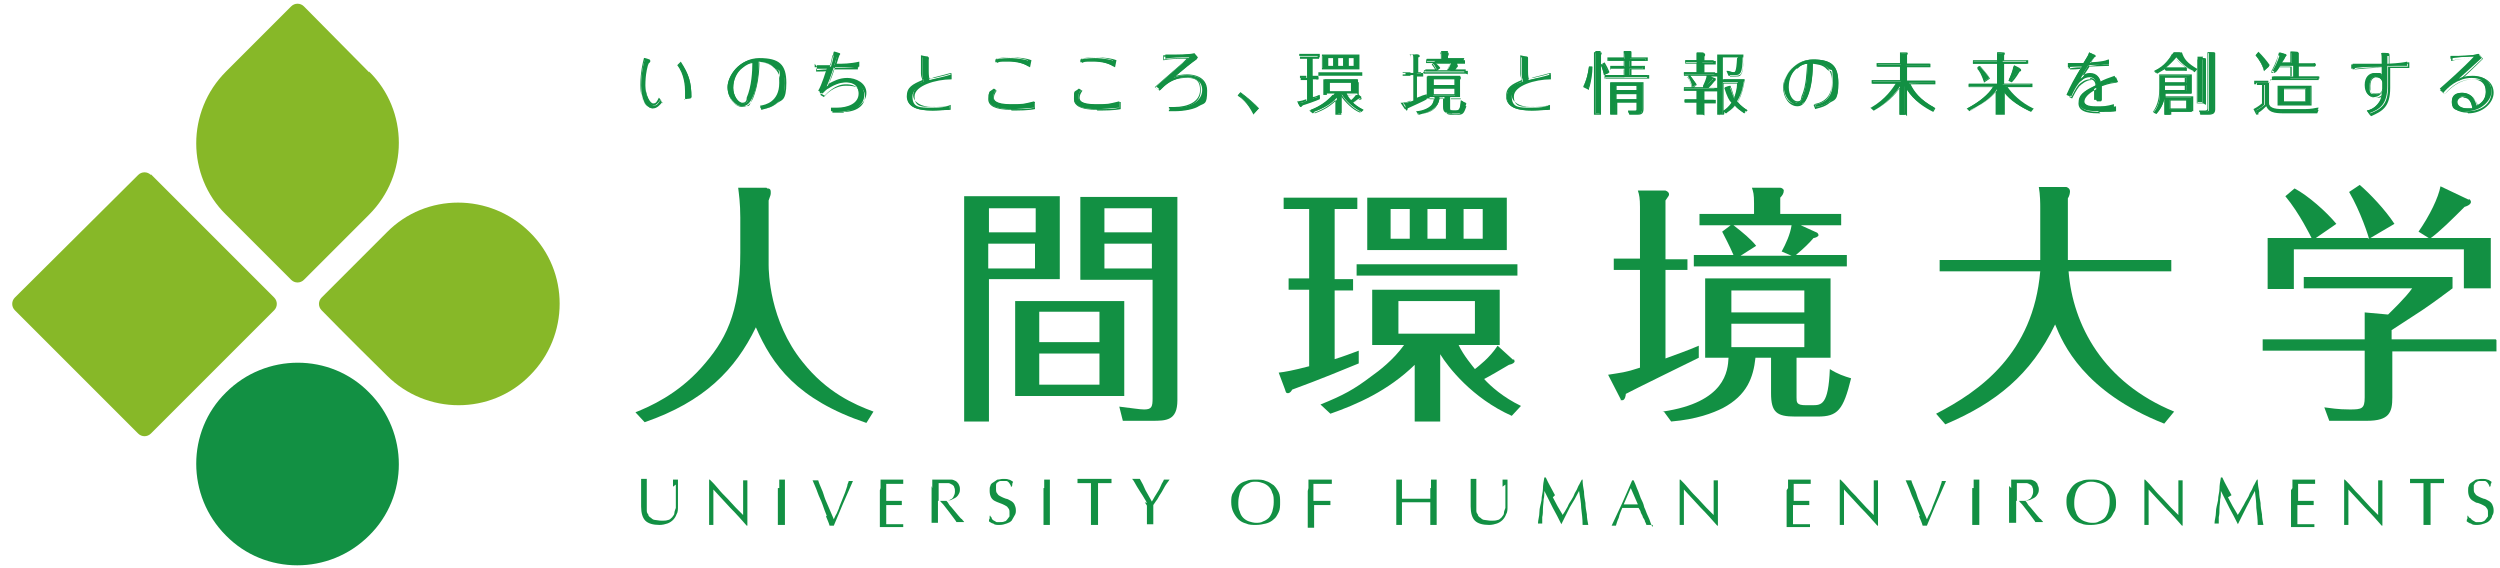 <?xml version="1.0" encoding="UTF-8"?>
<svg id="_レイヤー_2" data-name="レイヤー_2" xmlns="http://www.w3.org/2000/svg" version="1.1" viewBox="0 0 352.9 80.2">
  <!-- Generator: Adobe Illustrator 29.6.0, SVG Export Plug-In . SVG Version: 2.1.1 Build 207)  -->
  <defs>
    <style>
      .st0 {
        fill: #129043;
      }

      .st1 {
        fill: #87b828;
      }
    </style>
  </defs>
  <path class="st1" d="M21.3,24.7c-.5-.5-1.3-.5-1.8,0L2.1,42c-.5.5-.5,1.3,0,1.8l17.4,17.4c.5.5,1.3.5,1.8,0l17.4-17.4c.5-.5.5-1.3,0-1.8l-17.4-17.4"/>
  <path class="st1" d="M52.1,10.2L42.9.9c-.5-.5-1.3-.5-1.8,0,0,0-3.6,3.6-9.2,9.2-5.6,5.6-5.6,14.7,0,20.2,5.6,5.6,9.2,9.2,9.2,9.2.5.5,1.3.5,1.8,0,0,0,3.6-3.6,9.2-9.2,5.6-5.6,5.6-14.7,0-20.2"/>
  <path class="st1" d="M54.6,53c5.6,5.6,14.7,5.6,20.2,0,5.6-5.6,5.6-14.7,0-20.2-5.6-5.6-14.7-5.6-20.2,0-5.6,5.6-9.2,9.2-9.2,9.2-.5.5-.5,1.3,0,1.8,0,0,3.6,3.7,9.2,9.2"/>
  <path class="st0" d="M31.9,55.4c5.6-5.6,14.7-5.6,20.2,0,5.6,5.6,5.6,14.7,0,20.2-5.6,5.6-14.7,5.6-20.2,0-5.6-5.6-5.6-14.7,0-20.2"/>
  <path class="st0" d="M95,68.7c0-.5,0-.8,0-1,0,0,.1,0,.2,0,0,0,.1,0,.2,0s.2,0,.3,0c0,.2,0,.5,0,.8,0,.3,0,.6,0,1,0,.3,0,.7,0,1,0,.4,0,.7,0,1,0,.4,0,.8-.2,1.1-.1.3-.3.6-.5.8-.2.2-.5.4-.8.5-.3.1-.7.2-1.1.2-.9,0-1.6-.2-2-.6-.4-.4-.6-1.1-.6-2s0-.5,0-.8c0-.2,0-.5,0-.7,0-.5,0-1,0-1.4,0-.4,0-.7,0-1,0,0,.1,0,.2,0,0,0,.2,0,.2,0s.1,0,.2,0c0,0,.1,0,.2,0,0,.1,0,.3,0,.5,0,.2,0,.5,0,.7,0,.3,0,.6,0,.9,0,.3,0,.7,0,1s0,.4,0,.6c0,.2,0,.4,0,.7,0,.2,0,.4.2.6,0,.2.2.4.4.5.1.1.3.3.6.3.2,0,.5.1.9.1s.6,0,.9-.1c.2,0,.4-.2.6-.4.1-.2.3-.3.3-.6,0-.2.1-.4.2-.7,0-.2,0-.4,0-.7,0-.2,0-.4,0-.6,0-.9,0-1.5,0-2"/>
  <path class="st0" d="M103.1,71.7c-.8-.9-1.6-1.7-2.4-2.6,0,.2,0,.4,0,.7,0,.3,0,.7,0,1.2s0,.3,0,.5c0,.2,0,.4,0,.6,0,.2,0,.4,0,.6,0,.2,0,.4,0,.6,0,.2,0,.3,0,.5,0,.1,0,.2,0,.3,0,0-.2,0-.3,0s-.2,0-.3,0c0,0,0-.2,0-.3,0-.2,0-.4,0-.6,0-.2,0-.5,0-.8,0-.3,0-.5,0-.8,0-.3,0-.5,0-.8,0-.3,0-.5,0-.7,0-.6,0-1.1,0-1.5,0-.4,0-.7,0-.9h.1c.4.4.8.8,1.2,1.3.4.5.8.9,1.3,1.4.4.4.8.9,1.2,1.3.4.4.7.7,1,1v-1.3c0-.6,0-1.3,0-1.9,0-.6,0-1.2,0-1.7.1,0,.2,0,.3,0s.2,0,.3,0c0,.1,0,.3,0,.6,0,.3,0,.6,0,.9,0,.3,0,.6,0,.9,0,.3,0,.5,0,.7v.5c0,.2,0,.4,0,.7,0,.2,0,.5,0,.7,0,.2,0,.4,0,.6,0,.2,0,.4,0,.5v.3h-.1c-.7-.8-1.5-1.7-2.3-2.5"/>
  <path class="st0" d="M110,68.9c0-.4,0-.8,0-1.2,0,0,.2,0,.2,0,0,0,.1,0,.2,0s.1,0,.2,0c0,0,.2,0,.2,0,0,.4,0,.8,0,1.2,0,.4,0,.8,0,1.2v1.6c0,.4,0,.8,0,1.2,0,.4,0,.8,0,1.2-.1,0-.3,0-.5,0s-.3,0-.5,0c0-.4,0-.8,0-1.2,0-.4,0-.8,0-1.2v-1.6c0-.4,0-.8,0-1.2"/>
  <path class="st0" d="M116.7,72.8c-.2-.5-.4-1-.6-1.6-.2-.6-.5-1.1-.7-1.7-.2-.6-.5-1.2-.7-1.7,0,0,.2,0,.2,0,0,0,.2,0,.2,0s.2,0,.2,0c0,0,.2,0,.2,0,.1.4.3.8.5,1.3.2.4.3.9.5,1.4.2.5.4.9.6,1.4.2.5.4.9.6,1.4.1-.2.2-.5.4-.8.1-.3.3-.6.4-1,.1-.3.3-.7.4-1,.1-.3.3-.7.4-1,.1-.3.2-.6.3-.9,0-.3.2-.5.2-.7.1,0,.2,0,.3,0s.2,0,.3,0c-.5,1.1-.9,2.1-1.4,3.2-.4,1-.9,2.1-1.3,3.1,0,0-.2,0-.3,0s-.2,0-.3,0c-.1-.4-.3-.8-.5-1.3"/>
  <path class="st0" d="M124.3,68.9c0-.4,0-.8,0-1.2.3,0,.5,0,.8,0,.3,0,.5,0,.8,0s.6,0,.8,0c.3,0,.5,0,.8,0,0,0,0,.2,0,.3s0,.2,0,.3c-.2,0-.4,0-.5,0-.2,0-.3,0-.5,0-.2,0-.4,0-.6,0-.2,0-.5,0-.8,0,0,.2,0,.4,0,.6,0,.2,0,.4,0,.6s0,.5,0,.7c0,.2,0,.4,0,.5.3,0,.5,0,.7,0,.2,0,.4,0,.6,0,.2,0,.3,0,.5,0,.1,0,.3,0,.4,0,0,0,0,.2,0,.3s0,.2,0,.3c-.2,0-.4,0-.6,0-.2,0-.4,0-.6,0-.2,0-.4,0-.6,0-.2,0-.3,0-.4,0,0,0,0,.1,0,.2,0,0,0,.1,0,.2v.9c0,.3,0,.6,0,.9,0,.2,0,.4,0,.5h.6c.2,0,.5,0,.7,0,.2,0,.4,0,.6,0,.2,0,.4,0,.5,0,0,0,0,0,0,.1s0,.1,0,.1c0,0,0,.2,0,.2-.3,0-.6,0-.8,0h-1.7c-.3,0-.6,0-.8,0,0-.4,0-.8,0-1.2,0-.4,0-.8,0-1.2v-1.6c0-.4,0-.8,0-1.2"/>
  <path class="st0" d="M131.6,68.9c0-.4,0-.8,0-1.2.2,0,.4,0,.5,0,.2,0,.4,0,.5,0s.4,0,.5,0c.2,0,.4,0,.5,0s.5,0,.7,0c.2,0,.4.1.6.2.2.1.3.3.4.4.1.2.2.4.2.7s0,.5-.2.8c-.1.2-.3.4-.5.5-.2.1-.4.2-.6.3-.2,0-.4.1-.6.1,0,0,.2.2.3.4.1.2.3.4.4.5.2.2.3.4.5.6.2.2.3.4.5.6.2.2.3.4.5.5.1.2.3.3.3.4,0,0-.2,0-.3,0h-.5c0,0-.2,0-.3,0,0-.1-.2-.3-.4-.6-.2-.3-.4-.5-.6-.8-.2-.3-.5-.6-.7-.9-.2-.3-.5-.5-.6-.7h-.3v.7c0,.4,0,.8,0,1.2,0,.4,0,.8,0,1.2-.1,0-.3,0-.5,0s-.3,0-.4,0c0-.4,0-.8,0-1.2,0-.4,0-.8,0-1.2v-1.6c0-.4,0-.8,0-1.2M132.7,70.7c.1,0,.2,0,.3,0,.2,0,.4,0,.6,0,.2,0,.4-.1.6-.2.2-.1.3-.2.4-.4.1-.2.2-.4.2-.7s0-.4-.1-.6c0-.2-.2-.3-.3-.4-.1,0-.3-.2-.5-.2-.2,0-.3,0-.5,0s-.4,0-.5,0c-.1,0-.3,0-.4,0,0,.3,0,.7,0,1,0,.3,0,.7,0,1v.5c0,0,.2,0,.3,0"/>
  <path class="st0" d="M140,73.2c0,.1.2.2.3.3.1,0,.3.2.4.2.2,0,.3,0,.5,0s.4,0,.6-.1c.2,0,.3-.2.4-.3.1-.1.2-.3.3-.4,0-.2,0-.3,0-.5,0-.3,0-.5-.2-.7-.1-.2-.3-.3-.5-.4-.2-.1-.4-.2-.7-.3s-.5-.2-.7-.3c-.2-.1-.4-.3-.5-.5-.1-.2-.2-.5-.2-.9s0-.5.1-.7c0-.2.2-.4.4-.5.2-.1.4-.3.6-.4.3,0,.5-.1.8-.1s.6,0,.8.1c.2,0,.4.2.6.3,0,.1-.1.2-.1.3,0,.1,0,.3-.1.4h-.1c0,0,0-.2-.1-.3,0,0-.1-.2-.2-.3,0,0-.2-.2-.3-.2-.1,0-.3,0-.4,0s-.3,0-.5,0c-.1,0-.3.1-.4.2-.1,0-.2.2-.2.4,0,.1,0,.3,0,.5,0,.3,0,.5.2.7.1.2.3.3.5.4.2.1.4.2.7.3.2,0,.5.2.7.3.2.1.4.3.5.5.1.2.2.5.2.8s0,.5-.2.8c-.1.2-.3.5-.4.7-.2.2-.4.3-.7.4-.3.1-.6.2-1,.2s-.7,0-.9-.2c-.2,0-.4-.2-.6-.3,0-.1,0-.3.1-.4,0-.1,0-.3,0-.4h.1c0,.1.1.2.2.3"/>
  <path class="st0" d="M147.4,68.9c0-.4,0-.8,0-1.2,0,0,.2,0,.2,0,0,0,.1,0,.2,0s.2,0,.2,0c0,0,.2,0,.2,0,0,.4,0,.8,0,1.2,0,.4,0,.8,0,1.2v1.6c0,.4,0,.8,0,1.2,0,.4,0,.8,0,1.2-.1,0-.3,0-.5,0s-.3,0-.4,0c0-.4,0-.8,0-1.2,0-.4,0-.8,0-1.2v-1.6c0-.4,0-.8,0-1.2"/>
  <path class="st0" d="M154,68.2c-.2,0-.3,0-.5,0-.2,0-.4,0-.5,0-.2,0-.3,0-.5,0-.2,0-.3,0-.4,0,0-.1,0-.2,0-.3s0-.2,0-.3c.4,0,.8,0,1.2,0,.4,0,.8,0,1.2,0s.8,0,1.2,0c.4,0,.8,0,1.2,0,0,.1,0,.2,0,.3s0,.2,0,.3c-.1,0-.3,0-.4,0-.2,0-.3,0-.5,0-.2,0-.4,0-.5,0-.2,0-.3,0-.5,0,0,.6,0,1.3,0,1.9v1.6c0,.4,0,.8,0,1.2,0,.4,0,.8,0,1.2-.1,0-.3,0-.5,0s-.3,0-.5,0c0-.4,0-.8,0-1.2,0-.4,0-.8,0-1.2v-1.6c0-.6,0-1.3,0-1.9"/>
  <path class="st0" d="M161.9,71c-.1-.2-.2-.4-.4-.7-.1-.2-.3-.5-.5-.8-.2-.3-.3-.5-.5-.8-.1-.2-.3-.5-.4-.7-.1-.2-.2-.3-.3-.4,0,0,.2,0,.2,0,0,0,.2,0,.3,0s.2,0,.3,0c0,0,.2,0,.3,0,.3.5.6,1.1.8,1.6.3.5.6,1.1.9,1.6.1-.2.3-.5.4-.7.2-.3.3-.5.5-.8.2-.3.3-.6.4-.8.1-.3.3-.5.4-.8.2,0,.3,0,.4,0s.2,0,.4,0c-.3.4-.6.8-.8,1.2-.2.4-.4.7-.6,1-.2.3-.3.6-.5.8-.1.2-.3.4-.4.6v.7c0,.3,0,.5,0,.8,0,.2,0,.5,0,.7,0,.2,0,.4,0,.5-.1,0-.3,0-.5,0s-.3,0-.4,0c0-.3,0-.7,0-1.2,0-.5,0-.9,0-1.4,0-.1-.2-.3-.3-.5"/>
  <path class="st0" d="M174.1,69.5c.2-.4.4-.7.7-1,.3-.3.7-.5,1.1-.6.4-.2.9-.2,1.4-.2s1,0,1.4.2c.4.1.8.4,1.1.6.3.3.5.6.7,1,.2.4.2.9.2,1.4s0,1-.2,1.4c-.2.4-.4.8-.7,1-.3.3-.7.5-1.1.6-.4.1-.9.2-1.4.2s-1,0-1.4-.2c-.4-.1-.8-.3-1.1-.6-.3-.3-.5-.6-.7-1-.2-.4-.3-.9-.3-1.4s0-1,.3-1.4M179.6,69.6c-.1-.4-.3-.7-.5-.9-.2-.2-.5-.4-.8-.5-.3-.1-.6-.2-1-.2s-.7,0-1,.2c-.3.1-.6.3-.8.5-.2.2-.4.6-.5.9-.1.4-.2.8-.2,1.3s0,.9.2,1.3c.1.4.3.7.5.9.2.2.5.4.8.5.3.1.7.2,1,.2s.7,0,1-.2c.3-.1.6-.3.8-.5.2-.2.4-.6.5-.9.1-.4.2-.8.2-1.3s0-1-.2-1.3"/>
  <path class="st0" d="M184.7,68.9c0-.4,0-.8,0-1.2.3,0,.5,0,.8,0,.3,0,.6,0,.8,0s.6,0,.8,0c.3,0,.6,0,.9,0,0,0,0,.2,0,.3s0,.2,0,.3c-.2,0-.4,0-.6,0-.2,0-.5,0-.7,0-.2,0-.5,0-.7,0-.2,0-.4,0-.6,0,0,.2,0,.4,0,.6,0,.2,0,.4,0,.6s0,.4,0,.6v.6c.4,0,.8,0,1.2,0,.4,0,.8,0,1.2,0,0,0,0,.2,0,.3s0,.2,0,.3c-.2,0-.3,0-.5,0-.2,0-.4,0-.6,0-.2,0-.4,0-.6,0h-.6v.8c0,.4,0,.8,0,1.2,0,.4,0,.8,0,1.2-.1,0-.3,0-.4,0s-.3,0-.5,0c0-.4,0-.8,0-1.2,0-.4,0-.8,0-1.2v-1.6c0-.4,0-.8,0-1.2"/>
  <path class="st0" d="M202,68.9c0-.4,0-.8,0-1.2,0,0,.2,0,.2,0,0,0,.1,0,.2,0s.1,0,.2,0c0,0,.2,0,.2,0,0,.4,0,.8,0,1.2,0,.4,0,.8,0,1.2v1.6c0,.4,0,.8,0,1.2,0,.4,0,.8,0,1.2-.1,0-.3,0-.4,0s-.3,0-.5,0c0-.4,0-.8,0-1.2,0-.4,0-.8,0-1.2v-.8c-.3,0-.6,0-1,0-.3,0-.6,0-1,0s-.7,0-1,0c-.3,0-.6,0-1,0v.8c0,.4,0,.8,0,1.2,0,.4,0,.8,0,1.2-.1,0-.3,0-.4,0s-.3,0-.4,0c0-.4,0-.8,0-1.2,0-.4,0-.8,0-1.2v-1.6c0-.4,0-.8,0-1.2,0-.4,0-.8,0-1.2,0,0,.2,0,.2,0,0,0,.1,0,.2,0s.2,0,.2,0c0,0,.1,0,.2,0,0,.4,0,.8,0,1.2,0,.4,0,.8,0,1.2v.3c.3,0,.7,0,1,0,.3,0,.6,0,1,0s.7,0,1,0c.3,0,.6,0,1,0v-.3c0-.4,0-.8,0-1.2"/>
  <path class="st0" d="M212.1,68.7c0-.5,0-.8,0-1,0,0,.1,0,.2,0,0,0,.1,0,.2,0s.2,0,.3,0c0,.2,0,.5,0,.8,0,.3,0,.6,0,1,0,.3,0,.7,0,1,0,.4,0,.7,0,1,0,.4,0,.8-.2,1.1-.1.3-.3.6-.5.8-.2.2-.5.4-.8.5-.3.1-.7.2-1.1.2-.9,0-1.6-.2-2-.6-.4-.4-.6-1.1-.6-2s0-.5,0-.8c0-.2,0-.5,0-.7,0-.5,0-1,0-1.4,0-.4,0-.7,0-1,0,0,.2,0,.2,0,0,0,.2,0,.2,0s.1,0,.2,0c0,0,.1,0,.2,0,0,.1,0,.3,0,.5,0,.2,0,.5,0,.7,0,.3,0,.6,0,.9,0,.3,0,.7,0,1s0,.4,0,.6c0,.2,0,.4,0,.7,0,.2,0,.4.2.6,0,.2.2.4.4.5.1.1.3.3.6.3.2,0,.5.1.9.1s.6,0,.9-.1c.2,0,.4-.2.6-.4.1-.2.3-.3.3-.6,0-.2.1-.4.2-.7,0-.2,0-.4,0-.7,0-.2,0-.4,0-.6,0-.9,0-1.5,0-2"/>
  <path class="st0" d="M219.2,70.2c.4.8.9,1.7,1.4,2.5,0-.1.2-.3.3-.5.1-.2.3-.5.4-.7.1-.3.3-.6.5-.9.2-.3.4-.7.5-1,.2-.3.4-.7.5-1,.2-.3.3-.6.5-.9h.1c0,.6.1,1.2.2,1.7,0,.5.1,1.1.2,1.6,0,.5.1,1.1.2,1.6,0,.5.1,1,.2,1.5,0,0-.1,0-.2,0h-.4c0,0-.1,0-.2,0,0-.8-.1-1.6-.2-2.4,0-.8-.2-1.6-.3-2.4h0c-.4.8-.8,1.5-1.3,2.3-.4.8-.8,1.6-1.2,2.4h0c-.4-.8-.8-1.6-1.2-2.3-.4-.8-.8-1.6-1.2-2.4h0c0,.4,0,.8-.1,1.2,0,.4-.1.9-.1,1.3,0,.4,0,.8-.1,1.2,0,.4,0,.7,0,.9,0,0-.2,0-.3,0s-.2,0-.3,0c0-.5.2-1,.2-1.6,0-.6.2-1.1.3-1.7,0-.6.2-1.1.2-1.6,0-.5.1-1.1.2-1.6h.2c.4.9.9,1.7,1.3,2.5"/>
  <path class="st0" d="M233.3,74.1c0,0-.2,0-.2,0h-.5c0,0-.2,0-.2,0,0-.1-.1-.3-.2-.5,0-.2-.2-.4-.3-.6,0-.2-.2-.4-.3-.7,0-.2-.2-.4-.3-.6-.2,0-.4,0-.6,0-.2,0-.4,0-.6,0s-.4,0-.5,0c-.2,0-.4,0-.6,0-.2.5-.4.9-.5,1.4-.2.4-.3.8-.4,1.1-.1,0-.2,0-.3,0s-.2,0-.3,0c.5-1.1,1-2.1,1.5-3.2.5-1.1.9-2.1,1.4-3.2h.2c.2.4.3.7.5,1.2.2.4.3.8.5,1.3.2.4.4.8.5,1.3.2.4.3.8.5,1.2.2.4.3.7.4,1,.1.3.2.5.3.6M229.2,71.2c.2,0,.3,0,.5,0,.2,0,.3,0,.5,0s.3,0,.5,0c.2,0,.3,0,.5,0l-1-2.3-1,2.3Z"/>
  <path class="st0" d="M240.1,71.7c-.8-.9-1.6-1.7-2.4-2.6,0,.2,0,.4,0,.7,0,.3,0,.7,0,1.2v.5c0,.2,0,.4,0,.6,0,.2,0,.4,0,.6,0,.2,0,.4,0,.6,0,.2,0,.3,0,.5,0,.1,0,.2,0,.3,0,0-.2,0-.3,0s-.2,0-.3,0c0,0,0-.2,0-.3,0-.2,0-.4,0-.6,0-.2,0-.5,0-.8,0-.3,0-.5,0-.8,0-.3,0-.5,0-.8,0-.3,0-.5,0-.7,0-.6,0-1.1,0-1.5,0-.4,0-.7,0-.9h.1c.4.4.8.8,1.2,1.3.4.5.8.9,1.3,1.4.4.4.8.9,1.2,1.3.4.4.7.7,1,1v-1.3c0-.6,0-1.3,0-1.9,0-.6,0-1.2,0-1.7.1,0,.2,0,.3,0s.2,0,.3,0c0,.1,0,.3,0,.6,0,.3,0,.6,0,.9,0,.3,0,.6,0,.9,0,.3,0,.5,0,.7v.5c0,.2,0,.4,0,.7,0,.2,0,.5,0,.7,0,.2,0,.4,0,.6,0,.2,0,.4,0,.5v.3h-.1c-.7-.8-1.5-1.7-2.3-2.5"/>
  <path class="st0" d="M252.4,68.9c0-.4,0-.8,0-1.2.3,0,.6,0,.8,0,.3,0,.5,0,.8,0s.5,0,.8,0c.3,0,.5,0,.8,0,0,0,0,.2,0,.3s0,.2,0,.3c-.2,0-.4,0-.5,0-.2,0-.3,0-.5,0-.2,0-.4,0-.6,0-.2,0-.5,0-.8,0,0,.2,0,.4,0,.6,0,.2,0,.4,0,.6v1.2c.3,0,.5,0,.7,0,.2,0,.4,0,.6,0,.2,0,.3,0,.5,0,.2,0,.3,0,.4,0,0,0,0,.2,0,.3s0,.2,0,.3c-.2,0-.3,0-.6,0-.2,0-.4,0-.6,0-.2,0-.4,0-.6,0-.2,0-.3,0-.5,0v2.2c0,.2,0,.4,0,.5h.6c.2,0,.5,0,.7,0,.2,0,.4,0,.6,0,.2,0,.4,0,.5,0,0,0,0,0,0,.1,0,0,0,.1,0,.1,0,0,0,.2,0,.2-.3,0-.6,0-.8,0h-1.7c-.3,0-.5,0-.8,0,0-.4,0-.8,0-1.2,0-.4,0-.8,0-1.2v-1.6c0-.4,0-.8,0-1.2"/>
  <path class="st0" d="M262.7,71.7c-.8-.9-1.6-1.7-2.4-2.6,0,.2,0,.4,0,.7,0,.3,0,.7,0,1.2s0,.3,0,.5c0,.2,0,.4,0,.6,0,.2,0,.4,0,.6,0,.2,0,.4,0,.6,0,.2,0,.3,0,.5,0,.1,0,.2,0,.3,0,0-.2,0-.3,0s-.2,0-.3,0c0,0,0-.2,0-.3,0-.2,0-.4,0-.6,0-.2,0-.5,0-.8,0-.3,0-.5,0-.8,0-.3,0-.5,0-.8,0-.3,0-.5,0-.7,0-.6,0-1.1,0-1.5,0-.4,0-.7,0-.9h.1c.4.4.8.8,1.2,1.3.4.5.9.9,1.3,1.4.4.4.8.9,1.2,1.3.4.4.7.7,1,1v-1.3c0-.6,0-1.3,0-1.9,0-.6,0-1.2,0-1.7.1,0,.2,0,.3,0s.2,0,.3,0c0,.1,0,.3,0,.6,0,.3,0,.6,0,.9,0,.3,0,.6,0,.9,0,.3,0,.5,0,.7v1.2c0,.2,0,.5,0,.7,0,.2,0,.4,0,.6v.8h-.1c-.7-.8-1.5-1.7-2.3-2.5"/>
  <path class="st0" d="M271,72.8c-.2-.5-.4-1-.6-1.6-.2-.6-.5-1.1-.7-1.7-.2-.6-.5-1.2-.7-1.7,0,0,.2,0,.2,0,0,0,.2,0,.2,0s.2,0,.2,0c0,0,.2,0,.2,0,.1.4.3.8.5,1.3.2.4.3.9.5,1.4.2.5.4.9.6,1.4.2.5.4.9.6,1.4.1-.2.2-.5.4-.8.1-.3.3-.6.4-1,.1-.3.3-.7.4-1,.1-.3.3-.7.4-1,.1-.3.2-.6.3-.9.1-.3.2-.5.2-.7.1,0,.2,0,.3,0s.2,0,.3,0c-.5,1.1-.9,2.1-1.4,3.2-.4,1-.9,2.1-1.3,3.1,0,0-.2,0-.3,0s-.2,0-.3,0c-.1-.4-.3-.8-.5-1.3"/>
  <path class="st0" d="M278.6,68.9c0-.4,0-.8,0-1.2,0,0,.2,0,.2,0,0,0,.1,0,.2,0s.1,0,.2,0c0,0,.2,0,.2,0,0,.4,0,.8,0,1.2,0,.4,0,.8,0,1.2v1.6c0,.4,0,.8,0,1.2,0,.4,0,.8,0,1.2-.1,0-.3,0-.5,0s-.3,0-.5,0c0-.4,0-.8,0-1.2,0-.4,0-.8,0-1.2v-1.6c0-.4,0-.8,0-1.2"/>
  <path class="st0" d="M283.9,68.9c0-.4,0-.8,0-1.2.2,0,.4,0,.5,0,.2,0,.4,0,.5,0s.4,0,.5,0c.2,0,.3,0,.5,0,.3,0,.5,0,.7,0,.2,0,.4.1.6.2.2.1.3.3.4.4,0,.2.2.4.2.7s0,.5-.2.8c-.1.2-.3.4-.5.5-.2.1-.4.2-.6.3-.2,0-.4.1-.6.1,0,0,.2.2.3.4.1.2.3.4.4.5.2.2.3.4.5.6.2.2.3.4.5.6.2.2.3.4.5.5.1.2.3.3.3.4,0,0-.2,0-.3,0h-.5c0,0-.2,0-.3,0,0-.1-.2-.3-.4-.6-.2-.3-.4-.5-.6-.8-.2-.3-.5-.6-.7-.9-.2-.3-.5-.5-.6-.7h-.4v.7c0,.4,0,.8,0,1.2,0,.4,0,.8,0,1.2-.1,0-.3,0-.5,0s-.3,0-.5,0c0-.4,0-.8,0-1.2,0-.4,0-.8,0-1.2v-1.6c0-.4,0-.8,0-1.2M284.9,70.7c.1,0,.2,0,.3,0,.2,0,.4,0,.6,0,.2,0,.4-.1.6-.2.2-.1.3-.2.4-.4.1-.2.2-.4.2-.7s0-.4-.1-.6c0-.2-.2-.3-.3-.4-.1,0-.3-.2-.5-.2-.2,0-.3,0-.5,0s-.4,0-.5,0c-.1,0-.3,0-.4,0,0,.3,0,.7,0,1,0,.3,0,.7,0,1v.5c0,0,.2,0,.3,0"/>
  <path class="st0" d="M292,69.5c.2-.4.4-.7.7-1,.3-.3.7-.5,1.1-.6.4-.2.9-.2,1.4-.2s1,0,1.4.2c.4.1.8.4,1.1.6.3.3.5.6.7,1,.2.4.3.9.3,1.4s0,1-.3,1.4c-.2.4-.4.8-.7,1-.3.3-.7.5-1.1.6-.4.1-.9.2-1.4.2s-1,0-1.4-.2c-.4-.1-.8-.3-1.1-.6-.3-.3-.5-.6-.7-1-.2-.4-.3-.9-.3-1.4s0-1,.3-1.4M297.6,69.6c-.1-.4-.3-.7-.5-.9-.2-.2-.5-.4-.8-.5-.3-.1-.7-.2-1-.2s-.7,0-1,.2c-.3.1-.6.3-.8.5-.2.2-.4.6-.5.9-.1.4-.2.8-.2,1.3s0,.9.2,1.3c.1.4.3.7.5.9.2.2.5.4.8.5.3.1.6.2,1,.2s.7,0,1-.2c.3-.1.6-.3.8-.5.2-.2.4-.6.5-.9.1-.4.2-.8.2-1.3s0-1-.2-1.3"/>
  <path class="st0" d="M305.7,71.7c-.8-.9-1.6-1.7-2.4-2.6,0,.2,0,.4,0,.7,0,.3,0,.7,0,1.2s0,.3,0,.5c0,.2,0,.4,0,.6,0,.2,0,.4,0,.6,0,.2,0,.4,0,.6,0,.2,0,.3,0,.5,0,.1,0,.2,0,.3-.1,0-.2,0-.3,0s-.2,0-.3,0c0,0,0-.2,0-.3,0-.2,0-.4,0-.6,0-.2,0-.5,0-.8,0-.3,0-.5,0-.8,0-.3,0-.5,0-.8,0-.3,0-.5,0-.7,0-.6,0-1.1,0-1.5,0-.4,0-.7,0-.9h.1c.4.4.8.8,1.2,1.3.4.5.8.9,1.3,1.4.4.4.8.9,1.2,1.3.4.4.7.7,1,1v-1.3c0-.6,0-1.3,0-1.9,0-.6,0-1.2,0-1.7.1,0,.2,0,.3,0s.2,0,.3,0c0,.1,0,.3,0,.6,0,.3,0,.6,0,.9,0,.3,0,.6,0,.9,0,.3,0,.5,0,.7v.5c0,.2,0,.4,0,.7,0,.2,0,.5,0,.7,0,.2,0,.4,0,.6,0,.2,0,.4,0,.5v.3h-.1c-.7-.8-1.5-1.7-2.3-2.5"/>
  <path class="st0" d="M314.5,70.2c.4.8.9,1.7,1.4,2.5,0-.1.2-.3.3-.5.1-.2.3-.5.4-.7.2-.3.3-.6.5-.9.2-.3.4-.7.5-1,.2-.3.4-.7.5-1,.2-.3.3-.6.5-.9h.1c0,.6.1,1.2.2,1.7,0,.5.1,1.1.2,1.6,0,.5.1,1.1.2,1.6,0,.5.1,1,.2,1.5,0,0-.1,0-.2,0h-.4c0,0-.1,0-.2,0,0-.8-.1-1.6-.2-2.4,0-.8-.1-1.6-.2-2.4h0c-.4.8-.8,1.5-1.2,2.3-.4.8-.8,1.6-1.2,2.4h0c-.4-.8-.8-1.6-1.2-2.3-.4-.8-.8-1.6-1.2-2.4h0c0,.4,0,.8-.1,1.2,0,.4-.1.9-.1,1.3,0,.4,0,.8-.1,1.2,0,.4,0,.7,0,.9-.1,0-.2,0-.3,0s-.2,0-.3,0c0-.5.2-1,.2-1.6,0-.6.2-1.1.3-1.7,0-.6.2-1.1.2-1.6,0-.5.1-1.1.2-1.6h.2c.4.9.9,1.7,1.3,2.5"/>
  <path class="st0" d="M323.6,68.9c0-.4,0-.8,0-1.2.3,0,.6,0,.8,0,.3,0,.5,0,.8,0s.6,0,.8,0c.3,0,.5,0,.8,0,0,0,0,.2,0,.3s0,.2,0,.3c-.2,0-.4,0-.5,0-.2,0-.3,0-.5,0-.2,0-.4,0-.6,0-.2,0-.5,0-.8,0,0,.2,0,.4,0,.6,0,.2,0,.4,0,.6s0,.5,0,.7c0,.2,0,.4,0,.5.3,0,.5,0,.7,0,.2,0,.4,0,.6,0,.2,0,.3,0,.5,0,.1,0,.3,0,.4,0,0,0,0,.2,0,.3s0,.2,0,.3c-.2,0-.3,0-.6,0-.2,0-.4,0-.6,0-.2,0-.4,0-.6,0-.2,0-.3,0-.5,0,0,0,0,.1,0,.2,0,0,0,.1,0,.2v.9c0,.3,0,.6,0,.9,0,.2,0,.4,0,.5h.6c.2,0,.5,0,.7,0,.2,0,.4,0,.6,0,.2,0,.4,0,.5,0,0,0,0,0,0,.1,0,0,0,.1,0,.1,0,0,0,.2,0,.2-.3,0-.6,0-.8,0h-1.7c-.3,0-.5,0-.8,0,0-.4,0-.8,0-1.2,0-.4,0-.8,0-1.2v-1.6c0-.4,0-.8,0-1.2"/>
  <path class="st0" d="M333.9,71.7c-.8-.9-1.6-1.7-2.4-2.6,0,.2,0,.4,0,.7,0,.3,0,.7,0,1.2s0,.3,0,.5c0,.2,0,.4,0,.6,0,.2,0,.4,0,.6,0,.2,0,.4,0,.6,0,.2,0,.3,0,.5,0,.1,0,.2,0,.3-.1,0-.2,0-.3,0s-.2,0-.3,0c0,0,0-.2,0-.3,0-.2,0-.4,0-.6,0-.2,0-.5,0-.8,0-.3,0-.5,0-.8,0-.3,0-.5,0-.8,0-.3,0-.5,0-.7,0-.6,0-1.1,0-1.5,0-.4,0-.7,0-.9h.1c.4.4.8.8,1.2,1.3.4.5.9.9,1.3,1.4.4.4.8.9,1.2,1.3.4.4.7.7,1,1v-1.3c0-.6,0-1.3,0-1.9,0-.6,0-1.2,0-1.7.1,0,.2,0,.3,0s.2,0,.3,0c0,.1,0,.3,0,.6,0,.3,0,.6,0,.9,0,.3,0,.6,0,.9,0,.3,0,.5,0,.7v1.2c0,.2,0,.5,0,.7,0,.2,0,.4,0,.6,0,.2,0,.4,0,.5v.3h-.1c-.7-.8-1.5-1.7-2.3-2.5"/>
  <path class="st0" d="M342.1,68.2c-.2,0-.3,0-.5,0-.2,0-.3,0-.5,0-.2,0-.3,0-.5,0-.2,0-.3,0-.4,0,0-.1,0-.2,0-.3s0-.2,0-.3c.4,0,.8,0,1.2,0,.4,0,.8,0,1.2,0s.8,0,1.2,0c.4,0,.8,0,1.2,0,0,.1,0,.2,0,.3s0,.2,0,.3c-.1,0-.3,0-.4,0-.2,0-.3,0-.5,0-.2,0-.4,0-.5,0-.2,0-.3,0-.5,0,0,.6,0,1.3,0,1.9v1.6c0,.4,0,.8,0,1.2,0,.4,0,.8,0,1.2-.1,0-.3,0-.5,0s-.3,0-.5,0c0-.4,0-.8,0-1.2,0-.4,0-.8,0-1.2v-1.6c0-.6,0-1.3,0-1.9"/>
  <path class="st0" d="M348.8,73.2c0,.1.2.2.3.3.1,0,.3.2.4.2.2,0,.3,0,.5,0s.4,0,.5-.1c.2,0,.3-.2.4-.3.1-.1.2-.3.3-.4,0-.2,0-.3,0-.5,0-.3,0-.5-.2-.7-.1-.2-.3-.3-.5-.4-.2-.1-.4-.2-.7-.3-.3,0-.5-.2-.7-.3-.2-.1-.4-.3-.5-.5-.1-.2-.2-.5-.2-.9s0-.5.1-.7c0-.2.2-.4.4-.5.2-.1.4-.3.6-.4.2,0,.5-.1.8-.1s.6,0,.8.1c.2,0,.4.2.6.3,0,.1,0,.2-.1.3,0,.1,0,.3-.1.4h-.1c0,0,0-.2-.1-.3,0,0-.1-.2-.2-.3,0,0-.2-.2-.3-.2-.1,0-.3,0-.4,0s-.3,0-.5,0c-.1,0-.3.1-.4.2-.1,0-.2.2-.3.4,0,.1,0,.3,0,.5,0,.3,0,.5.2.7.1.2.3.3.5.4.2.1.4.2.7.3.2,0,.5.2.7.3.2.1.4.3.5.5.1.2.2.5.2.8s0,.5-.2.8c0,.2-.2.5-.4.7-.2.2-.4.3-.7.4-.3.1-.6.2-1,.2s-.7,0-.9-.2c-.2,0-.4-.2-.6-.3,0-.1,0-.3.1-.4,0-.1,0-.3,0-.4h.1c0,.1.1.2.2.3"/>
  <path class="st0" d="M108.3,26.6c.2,0,.5,0,.5.5s0,.3-.3,1.2v9.1c0,.9.1,7.9,4.8,13.7,3.4,4.3,7.3,6,10,7l-1,1.6c-9.8-3.3-13.3-8.2-15.6-13.5-2.9,6-7.3,10.5-15.7,13.4l-1.3-1.4c2-.8,5.9-2.5,9.3-6.3,3.3-3.7,5.5-7.5,5.5-16.2v-5c0-2-.2-3.4-.3-4.2h4"/>
  <path class="st0" d="M149.6,27.7v11.7h-10v20.1h-3.5v-31.8h13.5M146.2,32.8v-3.4h-6.6v3.4h6.6ZM139.5,34.4v3.5h6.6v-3.5h-6.6ZM158.7,42.5v13.4h-15.4v-13.4h15.4ZM155.2,48.3v-4.3h-8.5v4.3h8.5ZM146.7,49.9v4.4h8.5v-4.4h-8.5ZM166.2,56.5c0,2.9-1.6,2.9-3.6,2.9h-4.1l-.5-2c1.7.2,2.9.4,3.5.4,1.1,0,1.2-.4,1.2-1.6v-16.7h-10.2v-11.7h13.7v28.8ZM162.6,32.8v-3.4h-6.7v3.4h6.7ZM155.9,34.4v3.5h6.7v-3.5h-6.7Z"/>
  <path class="st0" d="M188.4,39.4h2.6v1.6h-2.6v9.7c1.3-.4,2.3-.8,3.4-1.2v1.8c-2.2.9-5.3,2.2-9.4,3.7-.1.2-.3.5-.6.5s-.3-.2-.4-.5l-.9-2.4c.9-.1,2-.3,4.3-.9v-10.8h-2.9v-1.6h2.9v-9.8h-3.6v-1.6h10.4v1.6h-3.2v9.8M213.7,50.7c0,0,.1.2.1.3,0,.2-.3.4-.8.5-1,.6-2.9,1.7-3.5,2,.9,1,2.7,2.6,5.2,3.8l-1.3,1.4c-5.6-2.5-9-6.9-10.1-8.7v9.5h-3.6v-8c-3.8,3.7-8.2,5.6-11.9,6.9l-1.4-1.3c3.2-1.3,4.7-2.1,7.2-4,1-.7,3.1-2.3,4.6-4.4h-4.5v-7.8h18v7.8h-5.8c.7,1.5,2,3,2.3,3.4.5-.4,2.1-1.6,3.2-3.3l2.2,2ZM214.2,37.3v1.6h-22.7v-1.6h22.7ZM212.7,27.9v7.4h-19.7v-7.4h19.7ZM199,33.7v-4.2h-2.7v4.2h2.7ZM208.2,47.1v-4.6h-10.8v4.6h10.8ZM201.5,29.5v4.2h2.6v-4.2h-2.6ZM206.6,29.5v4.2h2.7v-4.2h-2.7Z"/>
  <path class="st0" d="M238.2,36.5v1.6h-3.1v12.5c1.6-.6,3.1-1.1,4.7-1.8v1.7c-.4.2-9.6,4.7-10.3,5.1,0,.2-.1.9-.5.9s-.2,0-.2-.1l-1.8-3.5c1.8-.3,2.4-.3,4.5-1v-13.8h-3.7v-1.6h3.7v-7.3c0-1.2-.1-1.7-.3-2.3h3.9c.3.1.5.3.5.5s0,.2-.5.9v8.3h3.1M234.7,58.1c8.9-1.3,9.2-5.8,9.3-7.6h-3.3v-11.2h17.7v11.2h-4.8v5.6c0,.7,0,1.1,1.3,1.1h.9c1.3,0,2.3,0,2.5-5.1,1.1.7,2,1,3,1.3-1.1,4.5-1.9,5.4-4.7,5.4h-3.2c-2.6,0-3.4-.6-3.4-3.3v-5h-2.2c-.3,2.8-1.2,5.3-4.6,7.1-1.4.7-3.7,1.6-7.3,1.9l-1.1-1.5ZM259.9,30.2v1.6h-5.7l2.2,1c.1,0,.3.2.3.4s-.5.4-.7.4c-.6.7-1.3,1.4-2.5,2.4h7.2v1.6h-21.6v-1.6h5.6c-.6-1.4-1.2-2.5-1.6-3.3l1.2-.9h-4.4v-1.6h7.7v-1.5c0-1.3-.1-1.6-.3-2.2h4c.2,0,.5.2.5.4,0,.4-.2.7-.5,1v2.3h8.6ZM254.7,44.1v-3.1h-10.3v3.1h10.3ZM244.4,45.7v3.3h10.3v-3.3h-10.3ZM244.7,31.8c1.3,1,2.5,2,3.2,2.9l-2.2,1.4h7.2l-1.4-.6c.6-1.1,1.2-2.4,1.4-3.7h-8.2Z"/>
  <path class="st0" d="M287.8,26.4h3.9c.3.1.5.3.5.6s-.1.7-.3,1v8.7h14.6v1.6h-14.5c.6,7.6,4.9,15.7,14.9,19.8l-1.4,1.7c-11.4-4.5-14.3-11.3-15.4-14-3.4,7.1-8.4,11.1-15.5,14.1l-1.3-1.5c6.2-3.2,13.7-8.5,14.7-20.1h-14.2v-1.6h14.2v-7.4c0-.5,0-1.8-.2-2.9"/>
  <path class="st0" d="M352.4,48v1.6h-14.7v6.5c0,2.1-.4,3.3-3.6,3.3h-5.3l-.7-1.9c.8.1,1.9.3,3.6.3s2.1-.1,2.1-1.7v-6.6h-14.4v-1.6h14.4v-3.8l3.3.3c.4-.4,2.5-2.4,3.4-3.7h-15.3v-1.6h21v1.6c-.8.6-2.8,2.1-4.3,3.1-1.4.9-4,2.6-4.3,2.8v1.3h14.7M334.4,33.7c0-.2-1.2-3.9-2.8-6.6l1.5-1c1.4,1.2,3.6,3.5,4.9,5.5l-3.4,2h17v7.1h-3.8v-5.5h-24v5.6h-3.7v-7.2h6.2c-.1-.2-1.7-3.5-3.7-5.9l1.3-1.1c1.9,1,4.5,3.3,5.9,5l-2.9,2h7.3ZM348.5,28.1c.1,0,.3.2.3.4s-.2.5-.9.7c-1.7,1.7-3.5,3.5-4.9,4.5l-1.6-1c1.6-2.3,2.8-4.8,3.1-6.4l4,1.9Z"/>
  <path class="st0" d="M93.5,14.4c-.4.5-.8.9-1.3.9s-.6-.2-.9-.4c-.6-.6-.8-1.9-.8-2.8,0-1.7.3-2.9.5-3.7l.7.3s0,0,0,.1,0,.1-.1.1c-.2.3-.5,1.6-.5,3.2s.8,2.8,1.2,2.8.6-.2.9-.8l.3.5M96.8,14c0-.4,0-.9,0-1.1,0-1.2-.3-2.7-1.1-3.7l.4-.3c1.2,1.6,1.5,2.9,1.5,4.9l-.8.2Z"/>
  <path class="st0" d="M92.2,15.3c-.3,0-.7-.2-1-.5-.8-.8-.8-2.3-.8-2.9,0-1.7.3-2.9.5-3.7h0c0-.1.8.2.8.2,0,0,.1.1.1.2s0,.2-.2.2c-.2.3-.5,1.5-.5,3.1s.7,2.7,1.1,2.7.5-.2.8-.8h0c0-.1.4.5.4.5h0c-.5.7-.9.9-1.3.9M91,8.4c-.2.8-.5,2-.5,3.6s0,2.1.8,2.8c.3.3.6.4.9.4s.7-.3,1.2-.8l-.2-.3c-.3.5-.7.8-.9.8-.4,0-1.2-.6-1.2-2.9s.4-2.9.5-3.2h0s0,0,0,0c0,0,0,0,0,0,0,0,0,0,0,0l-.7-.3ZM96.7,14.1h0c0-.5,0-.9,0-1.2,0-.7-.1-2.4-1.1-3.7h0c0,0,.5-.5.5-.5h0c1.1,1.7,1.5,2.9,1.5,5h0c0,0-1,.3-1,.3ZM95.8,9.2c1,1.3,1.1,3,1.1,3.7s0,.5,0,1h.6c0-2.1-.4-3.3-1.5-4.9l-.2.2Z"/>
  <path class="st0" d="M107.4,15c.6-.1,2.7-.4,2.7-3.2s-.1-1.5-.8-2.2c-.7-.8-1.6-.8-2.2-.9,0,1.3-.1,3.5-.9,5.1-.5,1.1-1.1,1.2-1.4,1.2-1,0-2.1-1.2-2.1-2.7s1.5-4,4.4-4,3.7,1.1,3.7,3.5-.7,2.3-1.2,2.8c-.7.6-1.4.7-2.1.9l-.2-.4M104.8,9.5c-.9.7-1.3,1.8-1.3,2.9s.7,2.2,1.4,2.2.7-.6.7-.7c.7-1.7.8-4,.8-5.1-.5,0-1,.2-1.6.7Z"/>
  <path class="st0" d="M107.5,15.5l-.2-.6h.1c.6-.1,2.6-.5,2.6-3.2s-.1-1.5-.7-2.1c-.7-.7-1.5-.8-2.1-.8,0,1.3-.2,3.4-.9,5.1-.5,1.1-1.1,1.2-1.5,1.2-1.1,0-2.1-1.3-2.1-2.8s1.7-4.1,4.5-4.1,3.8.9,3.8,3.5-.7,2.4-1.2,2.8c-.8.6-1.5.8-2.2.9h0M107.5,15.1v.3c.7-.1,1.4-.3,2.1-.8.5-.4,1.2-1.3,1.2-2.7,0-2.5-1.9-3.4-3.6-3.4-2.7,0-4.3,2-4.3,3.9s.9,2.6,2,2.6.8,0,1.3-1.1c.7-1.6.8-3.8.9-5h0c0-.1,0-.1,0-.1.6,0,1.6,0,2.3.9.7.7.8,1.6.8,2.2,0,1.9-.9,3-2.7,3.3ZM104.9,14.7c-.7,0-1.5-.8-1.5-2.3s.5-2.3,1.3-3c.6-.5,1.2-.6,1.7-.7h.1s0,.2,0,.2c0,1.2-.1,3.4-.8,5,0,.2-.4.8-.8.8ZM106.3,8.9c-.4,0-.9.2-1.5.7-.8.6-1.3,1.7-1.3,2.8s.7,2.1,1.3,2.1.6-.5.6-.7c.7-1.6.8-3.8.8-4.9Z"/>
  <path class="st0" d="M115.3,9.4c.3,0,.9,0,2,0,0-.1.4-1.1.4-2l.7.3s0,0,0,0c0,0-.1.2-.2.2,0,0-.4,1.1-.4,1.3.8,0,2,0,3.4-.3v.6c-.7,0-1.5,0-3.5,0-.5,1.5-.7,2-1,2.7.5-.3,1.5-.9,2.7-.9s2.6.7,2.6,2.1-1.3,2.3-3.1,2.3-.9,0-1.6,0v-.5c.4,0,.6,0,.8,0,1.6,0,3.1-.6,3.1-2s-1.2-1.6-2-1.6c-1.6,0-2.7,1.2-3.1,1.6l-.6-.4c.5-.8,1.1-2.8,1.3-3.4-.6,0-1,0-1.8.1v-.5"/>
  <path class="st0" d="M119.1,15.9s-.9,0-1.6,0h0v-.6h0c.4,0,.6,0,.8,0,1.5,0,3-.5,3-1.9s-1.2-1.5-1.9-1.5c-1.5,0-2.6,1.2-3,1.6h0c0,0-.7-.4-.7-.4h0c.4-.8,1-2.4,1.3-3.3-.5,0-.9,0-1.7.1h0s0-.7,0-.7h.2c.3,0,.8,0,1.8,0,0-.3.3-1.2.4-1.9h0c0-.1.8.2.8.2,0,0,.1,0,.1.1s0,.1-.1.2c0,0,0,0,0,0,0,0-.3.8-.4,1.2.8,0,1.9,0,3.2-.3h0s0,.7,0,.7h0c-.7,0-1.5,0-3.4,0-.4,1.3-.6,1.8-.9,2.4.6-.3,1.4-.8,2.6-.8s2.7.7,2.7,2.1-1.3,2.4-3.2,2.4M117.6,15.8c.7,0,1.5,0,1.5,0,1.8,0,3-.9,3-2.2s-1.3-2-2.5-2-2.2.6-2.7.9h-.2c0,.1,0,0,0,0,.3-.7.5-1.2,1-2.7h0c0,0,0,0,0,0,1.9,0,2.7,0,3.4,0v-.4c-1.3.2-2.5.2-3.3.2h-.1s0-.1,0-.1c0,0,.4-1.3.4-1.4,0,0,0,0,0-.1,0,0,0,0,0,0,0,0,0,0,0,0l-.6-.2c-.1.7-.4,1.6-.4,1.9h0c0,0,0,0,0,0-1,0-1.5,0-1.9,0h0s0,.4,0,.4c.8,0,1.2,0,1.8-.1h.1s0,.1,0,.1c0,.2-.8,2.4-1.3,3.3l.5.3c.4-.5,1.5-1.6,3.1-1.6s2.1.3,2.1,1.7-1.6,2-3.2,2-.4,0-.7,0v.3Z"/>
  <path class="st0" d="M134.1,11.1c-2.2,0-5.3.9-5.3,2.5s1,1.6,2.7,1.6,1.7-.1,2.5-.3v.6c-.6,0-1.7.1-2.4.1-1.5,0-3.5-.2-3.5-1.9s1.6-1.9,2.3-2.2c0-.2-.2-.4-.2-1,0-.2,0-1.3,0-1.5,0-.4,0-.9,0-1h.8c0,.1.1.2.1.2s-.1.2-.1.3c0,.2,0,1.5,0,1.7s0,.7.2,1.1c.4-.1,2.6-.6,3.1-.8v.7"/>
  <path class="st0" d="M131.6,15.6c-2.4,0-3.6-.7-3.6-2s.8-1.7,2.2-2.3c0-.2-.2-.4-.2-.9,0-.2,0-.8,0-1.2v-.3c0-.4,0-.7,0-.9v-.2s.9.2.9.2h0c0,0,.2,0,.2.2s0,0,0,.2c0,0,0,0,0,0,0,.1,0,1.5,0,1.7s0,.6.1,1c.2,0,.4-.1.7-.2.8-.2,2-.5,2.3-.6h.1s0,.9,0,.9h0c-2.2,0-5.2.9-5.2,2.4s1,1.5,2.6,1.5,1.7,0,2.5-.3h0s0,.7,0,.7h0c-.6,0-1.7.1-2.4.1M130.2,8c0,.2,0,.6,0,.9v.3c0,.4,0,1,0,1.2,0,.6.1.7.2,1h0c0,0,0,.1,0,.1-1.5.6-2.2,1.3-2.2,2.1,0,1.2,1.2,1.8,3.5,1.8s1.7,0,2.3-.1v-.4c-.8.2-1.7.2-2.4.2-1.6,0-2.7-.7-2.7-1.7,0-1.6,3.1-2.5,5.3-2.5v-.5c-.5.2-1.5.4-2.3.6-.4,0-.7.2-.8.2h0s0,0,0,0c-.2-.4-.2-.9-.2-1.1s0-1.6,0-1.8c0,0,0,0,0-.1,0,0,0-.1,0-.1,0,0,0,0,0,0h-.7Z"/>
  <path class="st0" d="M146,15.2c-.9.1-2.3.2-3.3.2-1.4,0-3.1-.2-3.1-1.5s0-.8.7-1.4l.3.2c-.2.2-.4.6-.4,1s.4,1,2.4,1,1.7,0,3.4-.4v.8M145.1,9.3c-1.3-.7-2.6-.7-3-.7s-1.1,0-1.6.2v-.4c.8-.2,1.9-.2,2-.2.3,0,1.5,0,2.8.4l-.2.8Z"/>
  <path class="st0" d="M142.7,15.5c-2.1,0-3.2-.5-3.2-1.5s.1-.8.7-1.4h0s.5.2.5.2h0c-.2.3-.4.6-.4,1s.3,1,2.3,1,2.6-.2,3.4-.4h.1s0,1,0,1h0c-.9.2-2.3.2-3.3.2M140.3,12.7c-.6.6-.6,1.3-.6,1.3,0,.9,1,1.4,3.1,1.4s2.3,0,3.2-.2v-.7c-.8.2-2,.4-3.3.4s-2.5-.3-2.5-1.1.2-.8.4-1h-.2ZM145.2,9.4h0c-.6-.4-1.5-.7-2.9-.7s-1.1,0-1.6.2h0s0-.6,0-.6h0c.9-.2,2-.2,2.1-.2,1,0,2,.1,2.8.4h0s-.2,1-.2,1ZM142.2,8.5c1.3,0,2.3.3,2.9.6v-.6c-.6-.2-1.6-.4-2.5-.4s-1.1,0-2,.2v.3c.6-.1,1.4-.1,1.6-.1Z"/>
  <path class="st0" d="M158,15.2c-.9.1-2.3.2-3.3.2-1.4,0-3.1-.2-3.1-1.5s0-.8.7-1.4l.3.2c-.2.2-.4.6-.4,1s.4,1,2.4,1,1.7,0,3.4-.4v.8M157.1,9.3c-1.3-.7-2.6-.7-3-.7s-1.1,0-1.6.2v-.4c.8-.2,1.9-.2,2-.2.3,0,1.5,0,2.8.4l-.2.8Z"/>
  <path class="st0" d="M154.8,15.5c-2.1,0-3.2-.5-3.2-1.5s.1-.8.7-1.4h0s.5.2.5.2h0c-.2.3-.4.6-.4,1s.3,1,2.3,1,2.6-.2,3.4-.4h.1s0,1,0,1h0c-.9.2-2.3.2-3.3.2M152.3,12.7c-.6.6-.6,1.3-.6,1.3,0,.9,1,1.4,3.1,1.4s2.3,0,3.2-.2v-.7c-.8.2-2,.4-3.3.4s-2.5-.3-2.5-1.1.2-.8.4-1h-.2ZM157.2,9.4h0c-.6-.4-1.5-.7-2.9-.7s-1.1,0-1.6.2h0s0-.6,0-.6h0c.9-.2,2-.2,2.1-.2,1,0,2,.1,2.8.4h0s-.2,1-.2,1ZM154.2,8.5c1.3,0,2.3.3,2.9.6v-.6c-.6-.2-1.6-.4-2.5-.4s-1.1,0-2,.2v.3c.6-.1,1.4-.1,1.6-.1Z"/>
  <path class="st0" d="M168.9,8.4c-.6.4-1.6,1.2-3.3,2.6.3-.1.9-.4,2-.4s2.7.5,2.7,2.2-.5,1.7-1.1,2.1c-.6.4-2,.7-3.3.7s-.5,0-.8,0v-.4c.4,0,.6,0,.9,0,1.8,0,3.7-.8,3.7-2.5s-1.8-1.8-2.1-1.8c-2,0-3.1,1.1-3.8,1.8l-.6-.5c1.7-1.5,2.5-2.2,4.7-4.1-1.2,0-2.6,0-3.4.2v-.6c.3,0,.5,0,.7,0,.7,0,2.9,0,3.4-.2l.5.6"/>
  <path class="st0" d="M165.8,15.7c-.3,0-.5,0-.8,0h0s0-.6,0-.6h0c.3,0,.5,0,.8,0,1.8,0,3.6-.7,3.6-2.4s-1.1-1.7-2-1.7c-2,0-3.1,1.1-3.7,1.8h0c0,0-.7-.5-.7-.5h0c1.5-1.3,2.3-2,3.9-3.4l.6-.6c-1.2,0-2.4,0-3.2.2h-.1s0-.7,0-.7h.3c.2,0,.3,0,.5,0,.5,0,2.8,0,3.4-.2h0s.5.7.5.7h0c-.4.3-1.3,1-2.9,2.4.4-.1.9-.2,1.6-.2s2.8.2,2.8,2.3-.4,1.7-1.2,2.2c-.6.4-2,.7-3.4.7M165.1,15.5c.2,0,.5,0,.7,0,1.3,0,2.7-.3,3.3-.7.7-.5,1.1-1.2,1.1-2,0-2-2-2.2-2.6-2.2-1,0-1.6.2-1.9.4l-.5.2.4-.3c1.8-1.5,2.7-2.3,3.2-2.6l-.4-.5c-.7.2-2.8.2-3.4.2s-.3,0-.5,0h-.2s0,.4,0,.4c.8-.2,2.1-.2,3.4-.2h.2s-1,.8-1,.8c-1.6,1.4-2.4,2.1-3.8,3.3l.4.4c.7-.7,1.8-1.8,3.8-1.8s2.2.7,2.2,1.9c0,1.8-1.9,2.5-3.8,2.5s-.4,0-.7,0v.2Z"/>
  <path class="st0" d="M175.1,13.1c1,.7,1.9,1.5,2.6,2.2l-.7.7c-.8-1.4-1.7-2.2-2.2-2.6l.3-.3"/>
  <path class="st0" d="M176.9,16.1h0c-.8-1.6-1.7-2.3-2.2-2.6h0c0,0,.4-.5.4-.5h0c1.2.9,2.2,1.8,2.6,2.3h0c0,0-.8.9-.8.9M174.9,13.4c.4.4,1.3,1.1,2.1,2.4l.6-.5c-.4-.5-1.3-1.3-2.5-2.1l-.2.2Z"/>
  <path class="st0" d="M185.3,10.9h.8v.3h-.8v2.7c0,0,1-.3,1-.3v.4c-.4.2-2.1.8-2.5.9,0,.1-.1.2-.2.2s0,0-.1-.1l-.3-.5c.6,0,.7,0,1.3-.3v-2.9h-.9v-.3h.9v-2.7h-1v-.3h2.7v.3h-1v2.7M192.1,13.7s0,0,0,.1c0,0,0,0-.2.1-.1,0-.5.3-.9.6.1.1.7.7,1.5,1l-.3.3c-1.1-.5-2.3-1.6-2.8-2.5v2.7h-.7v-2.2c-.9,1-1.9,1.5-3.3,2l-.4-.3c1.4-.5,2.5-1.2,3.4-2.3h-1.4v-2h4.7v2h-1.6c.2.5.6.9.7,1,.2-.1.6-.5.9-.9l.5.4ZM192.2,10.3v.3h-6v-.3h6ZM191.8,7.8v1.9h-5.1v-1.9h5.1ZM188.2,9.4v-1.2h-.8v1.2h.8ZM190.8,12.9v-1.3h-3.1v1.3h3.1ZM188.8,8.2v1.2h.8v-1.2h-.8ZM190.3,8.2v1.2h.8v-1.2h-.8Z"/>
  <path class="st0" d="M189.4,16.2h-.9v-2.1c-.8.8-1.8,1.4-3.2,1.9h0s-.5-.4-.5-.4h.1c1.4-.6,2.4-1.3,3.2-2.2h-1.3v-2.2h4.8v2.1h0s.5.4.5.4c0,0,.1.1.1.2,0,.2-.2.2-.3.2,0,0,0,0-.2,0-.2.1-.4.3-.7.4.2.2.7.6,1.3.9h.1s-.4.5-.4.5h0c-1.1-.4-2.1-1.5-2.7-2.3v2.5M188.6,16h.6v-2.9l.2.3c.5.8,1.6,2,2.7,2.4l.2-.2c-.7-.3-1.2-.8-1.4-.9h0c0,0,0-.1,0-.1.3-.2.6-.4.8-.5,0,0,.1,0,.2-.1h0c0,0,.2,0,.2,0h0s0,0,0,0h0s-.4-.4-.4-.4c-.3.5-.8.8-.9.9h0s0,0,0,0c-.1-.2-.5-.5-.7-1h0c0-.1,1.7-.1,1.7-.1v-1.8h-4.5v1.8h1.5-.1c-.8,1.1-1.8,1.9-3.3,2.4l.2.2c1.4-.5,2.3-1.1,3.2-2h.1c0-.1,0,2.2,0,2.2ZM190,13.4c.2.4.5.7.6.8.2-.1.5-.4.8-.8h-1.4ZM183.6,15.1c0,0-.1,0-.2-.2l-.3-.6h.2c.5-.1.6-.1,1.1-.3v-2.8h-.9v-.5h.9v-2.6h-1v-.5h2.9v.5h-1v2.6h.8v.5h-.8v2.5c.3,0,.9-.3.9-.3h.1s0,.5,0,.5h0c-.2.1-1,.4-1.6.6-.4.1-.7.2-.8.3,0,.1-.1.2-.2.2ZM183.4,14.5l.2.4s0,0,0,0c0,0,0,0,0-.1h0s0,0,0,0c.1,0,.5-.2.9-.3.6-.2,1.3-.5,1.5-.6v-.2c-.2,0-.8.3-.9.3h-.1s0-2.8,0-2.8h.8v-.2h-.8v-2.9h1v-.2h-2.6v.2h1v2.9h-.9v.2h.9v3.1h0c-.6.2-.7.2-1.2.3ZM190.9,11.5v1.5h-3.3v-1.5h3.3ZM187.7,11.7v1.2h3v-1.2h-3ZM192.3,10.2v.5h-6.2v-.5h6.2ZM186.3,10.4v.2h5.8v-.2h-5.8ZM191.9,7.7v2.1h-5.3v-2.1h5.3ZM186.7,7.9v1.7h5v-1.7h-5ZM191.2,8.1v1.4h-1v-1.4h1ZM190.4,8.2v1.1h.7v-1.1h-.7ZM189.7,8.1v1.4h-1v-1.4h1ZM188.9,8.2v1.1h.7v-1.1h-.7ZM188.3,8.1v1.4h-1v-1.4h1ZM187.5,8.2v1.1h.7v-1.1h-.7Z"/>
  <path class="st0" d="M200.9,10.1v.3h-.9v3.4c.7-.3,1-.4,1.4-.5v.4c-.2.1-2.4,1.1-2.7,1.3,0,.3-.1.3-.1.3,0,0,0,0,0,0l-.5-.8c.4,0,.6,0,1.4-.3v-3.6h-1.1v-.3h1.1v-2c0-.3,0-.4-.1-.6h.8c0,0,.2,0,.2.2s0,.1-.2.2v2.2h.9M200,15.8c.9-.1,1.7-.5,2.1-.9.2-.2.4-.7.4-1.2h-1v-3h4.6v3h-1.4v1.5c0,.3,0,.4.4.4h.4c.6,0,.6-.3.8-1.4.1,0,.4.3.7.4-.3.9-.4,1.4-1.2,1.4h-1c-.7,0-.9-.2-.9-.9v-1.4h-.7c0,1-.6,1.4-.8,1.6-.5.4-1.3.7-2.2.7l-.2-.3ZM206.6,8.5v.3h-1.5l.4.3c0,0,.1,0,.1,0,0,0,0,0,0,0,0,0,0,0-.1,0,0,0-.4.5-.6.7h2v.3h-5.7v-.3h1.6c-.2-.4-.2-.4-.5-.9l.3-.3h-1.2v-.3h2.1v-.4c0-.4,0-.5-.1-.7h.9s.1,0,.1.1,0,.1-.1.2v.7h2.4ZM205.4,12.1v-1h-3.1v1h3.1ZM202.3,12.5v1h3.1v-1h-3.1ZM202.5,8.8c.3.2.6.5.8.8l-.5.4h2l-.4-.2c.2-.3.4-.7.4-1h-2.3Z"/>
  <path class="st0" d="M200.2,16.2l-.3-.5h.1c1-.1,1.7-.5,2-.8.2-.2.4-.6.4-1h-1v-3.1h4.8v3.1h-1.4v1.4c0,.3,0,.3.3.3h.4c.5,0,.6-.2.7-1.4h0c0-.1.1,0,.1,0,.1.1.4.3.6.3h0s0,.1,0,.1c-.3.9-.4,1.4-1.2,1.4h-1c-.7,0-1-.2-1-.9v-1.3h-.6c-.1.9-.5,1.3-.8,1.6-.5.4-1.4.7-2.3.8h0M200.2,15.9v.2c.9,0,1.8-.3,2.2-.7.4-.3.7-.9.8-1.5h0c0,0,.9,0,.9,0v1.5c0,.6.1.8.8.8h1c.7,0,.8-.4,1.1-1.2-.2,0-.4-.2-.5-.3-.1,1-.2,1.4-.8,1.4h-.4c-.4,0-.5,0-.5-.5v-1.6h1.4v-2.8h-4.4v2.8h1,0c0,.6-.2,1-.5,1.3-.4.4-1.2.7-2,.9ZM198.4,15.4c0,0-.1,0-.1,0l-.6-.9h.1c.4,0,.6,0,1.3-.3v-3.5h-1.1v-.5h1.1v-1.9c0-.3,0-.4-.1-.6h0c0-.1,1,0,1,0,.1,0,.2,0,.2.2s0,.2-.2.3v2.1h.9v.5h-.9v3.2c.7-.2.9-.4,1.3-.5h.1c0,0,0,.5,0,.5h0c-.2.2-2.3,1.1-2.7,1.3,0,.3-.1.3-.2.3ZM198,14.5l.4.7s0,0,0-.2h0c0,0,0,0,0,0,.4-.2,2.4-1.1,2.7-1.3v-.2c-.3.1-.6.2-1.3.5h-.1s0-3.6,0-3.6h.9v-.2h-.9v-2.3h0c.1-.1.1-.2.1-.2,0,0,0,0,0,0h-.7c0,0,0,.2,0,.5v2.1h-1.1v.2h1.1v3.8h0c-.7.2-.9.3-1.3.3ZM205.5,12.4v1.1h-3.3v-1.1h3.3ZM202.4,12.5v.8h2.9v-.8h-2.9ZM205.5,11.1v1.1h-3.3v-1.1h3.3ZM202.4,11.2v.8h2.9v-.8h-2.9ZM206.9,10.4h-5.9v-.5h1.6c-.1-.3-.2-.4-.5-.8h0c0,0,.2-.2.2-.2h-1v-.5h2.1v-.3c0-.4,0-.5-.1-.6h0c0-.1.1-.1.1-.1h.9c.1,0,.2,0,.2.2s0,.2-.1.3v.6h2.4v.5h-1.3.2c0,.2.1.2.1.3s0,.1-.1.2c0,0,0,0,0,0,0,0,0,0,0,0,0,0,0,0-.1.1,0,.1-.2.3-.3.4h1.9v.5ZM201.1,10v.2h5.6v-.2h-5.6ZM203,9.9h1.4-.1c0,0,0-.1,0-.1.1-.2.3-.5.4-.8h-2c.2.2.5.4.6.6h0c0,0-.4.3-.4.3ZM202.3,9.1c.3.4.3.5.5.8l.4-.3c-.1-.2-.4-.4-.7-.7l-.2.2ZM204.5,9.7h.2c.1,0,.3-.2.4-.4,0,0,.1-.1.1-.1h0s0,0,0,0c0,0,0,0,0,0,0,0,0,0,0,0h0s-.5-.3-.5-.3c0,.3-.2.7-.4.9ZM204.9,8.7h1.6v-.2h-2.4v-.8h0c0,0,.1-.2.1-.2s0,0,0,0h-.7c0,0,0,.2,0,.5v.5h-2.1v.2h3.5Z"/>
  <path class="st0" d="M218.7,11.1c-2.2,0-5.3.9-5.3,2.5s1,1.6,2.7,1.6,1.7-.1,2.5-.3v.6c-.6,0-1.7.1-2.4.1-1.5,0-3.5-.2-3.5-1.9s1.6-1.9,2.3-2.2c0-.2-.2-.4-.2-1,0-.2,0-1.3,0-1.5,0-.4,0-.9,0-1h.8c0,.1.1.2.1.2s-.1.2-.1.3c0,.2,0,1.5,0,1.7s0,.7.2,1.1c.4-.1,2.6-.6,3.1-.8v.7"/>
  <path class="st0" d="M216.2,15.6c-2.4,0-3.6-.7-3.6-2s.8-1.7,2.2-2.3c0-.2-.2-.4-.2-.9,0-.2,0-.8,0-1.2v-.3c0-.4,0-.7,0-.9v-.2s.9.2.9.2c0,0,.2,0,.2.2s0,0,0,.2c0,0,0,0,0,0,0,.1,0,1.5,0,1.7s0,.6.1,1c.2,0,.4-.1.7-.2.8-.2,2-.5,2.3-.6h.1s0,.9,0,.9h0c-2.2,0-5.2.9-5.2,2.4s1,1.5,2.6,1.5,1.7,0,2.5-.3h0s0,.7,0,.7h0c-.6,0-1.7.1-2.4.1M214.7,8c0,.2,0,.6,0,.9v.3c0,.4,0,1,0,1.2,0,.6.1.7.2,1h0c0,0,0,.1,0,.1-1.5.6-2.2,1.3-2.2,2.1,0,1.2,1.2,1.8,3.5,1.8s1.7,0,2.3-.1v-.4c-.8.2-1.7.2-2.4.2-1.6,0-2.7-.7-2.7-1.7,0-1.6,3.1-2.5,5.3-2.5v-.5c-.5.2-1.5.4-2.3.6-.4,0-.7.2-.8.2h0s0,0,0,0c-.2-.4-.2-.9-.2-1.1s0-1.6,0-1.8c0,0,0,0,0-.1,0,0,0-.1,0-.1,0,0,0,0,0,0h-.7Z"/>
  <path class="st0" d="M224.7,9.5c0,1-.2,2.3-.5,3l-.7-.3c.6-1.2.7-2.2.8-2.8h.4M225.8,7.4c.1,0,.2,0,.2,0s0,0-.1.3v8.3h-.7v-8.1c0-.3,0-.6,0-.7h.8ZM226.4,10.5c0-.1-.2-.8-.4-1.3l.4-.2c.2.4.5.8.7,1.3l-.7.3ZM232.3,8.3v.3h-2.3v.8h1.9v.3h-1.9v.9h2.5v.3h-5.9v-.3h2.7v-.9h-1.9v-.3h1.9v-.8h-2.3v-.3h2.3v-.3c0-.2,0-.5-.1-.6h.8c.1,0,.2,0,.2.2s0,0-.1.3v.4h2.3ZM228.1,14.4v1.7h-.8v-4.4h4.5v3.7c0,.7-.3.7-.9.7h-.9l-.2-.4c.2,0,.5,0,.8,0,.4,0,.4,0,.4-.4v-.9h-3ZM231.1,12.9v-.8h-3v.8h3ZM231.1,14v-.8h-3v.8h3Z"/>
  <path class="st0" d="M228.2,16.2h-.9v-4.6h4.7v3.8c0,.8-.5.8-1,.8h-1l-.2-.6h.3c.2,0,.4,0,.6,0,.4,0,.4,0,.4-.3v-.8h-2.8v1.7M227.4,16h.6v-1.7h3.2v1c0,.3,0,.5-.5.5s-.5,0-.6,0v.2h.9c.6,0,.8,0,.8-.6v-3.6h-4.3v4.2ZM225.9,16.2h-.9v-8.2c0-.3,0-.5,0-.6h0c0-.1.9,0,.9,0h0c0,0,0,0,0,0,.1,0,.2,0,.2.1s0,0-.1.3v1.3l.5-.3h0c.3.5.5.9.7,1.4h0c0,0-.8.4-.8.4v-.2c-.1-.2-.2-.8-.4-1.2h0c0,0,0,7,0,7ZM225.2,16h.6V7.8c0-.2,0-.2.1-.3,0,0,0,0,0,0h-.7c0,0,0,.3,0,.5v8ZM226.1,9.2c.2.4.3,1,.4,1.2l.5-.2c-.2-.4-.4-.8-.6-1.1h-.2ZM231.2,13.1v1h-3.2v-1h3.2ZM228.2,13.3v.7h2.8v-.7h-2.8ZM231.2,12v1h-3.2v-1h3.2ZM228.2,12.1v.6h2.8v-.6h-2.8ZM224.3,12.7l-.8-.4h0c.4-.9.7-1.9.8-2.9h0c0,0,.5,0,.5,0h0c0,.9-.2,2.3-.5,3.1h0ZM223.7,12.2l.5.2c.2-.7.4-1.8.4-2.9h-.2c-.1.9-.4,1.8-.8,2.6ZM232.6,11.1h-6.1v-.5h2.7v-.8h-1.9v-.5h1.9v-.7h-2.3v-.5h2.3v-.2c0-.2,0-.4,0-.5v-.2s.9,0,.9,0c.1,0,.2,0,.2.2s0,0,0,.2h0v.5h2.3v.5h-2.3v.7h1.9v.5h-1.9v.8h2.5v.5ZM226.7,11h5.8v-.2h-2.5v-1.1h1.9v-.2h-1.9v-1h2.3v-.2h-2.3v-.6s0-.1,0-.1c0,0,0-.1,0-.1,0,0,0,0,0,0h-.7c0,0,0,.3,0,.5v.4h-2.3v.2h2.3v1h-1.9v.2h1.9v1.1h-2.7v.2Z"/>
  <path class="st0" d="M241.9,8.5v.3h-1.6v1.4h1.8v.3h-4.4v-.3h1.8v-1.4h-1.6v-.3h1.6v-.5s0-.4,0-.6h.8c.1,0,.2,0,.2.1s0,0-.1.3v.7h1.6M240.3,14.1h1.6v.3h-1.6v1.7h-.8v-1.7h-1.7v-.3h1.7v-1.3h-1.8v-.3h4.4v.3h-1.8v1.3ZM238.5,10.6c.2.3.8,1,1,1.3l-.6.4c-.1-.5-.3-1-.6-1.5l.3-.2ZM241.7,11c.1,0,.1,0,.1.1,0,0-.1.2-.2.2-.3.4-.5.6-.8,1l-.3-.2c.3-.5.5-1.1.5-1.5l.7.3ZM246.3,16c-.7-.4-1.1-.8-1.4-1.1-.4.5-.8.8-1.3,1.1l-.3-.3c.2-.2.8-.5,1.3-1.3-.3-.4-.6-.8-1.1-2.1l.7-.2c0,.3.3,1.1.6,1.8.3-.7.5-1.6.5-2.3h-2.1v4.5h-.7V7.8h3.5c0,2.8-.4,2.8-1.2,2.8h-.7l-.2-.5c.2,0,.6.1.9.1s.5,0,.5-2.2h-2.1v3.2h3c-.1.8-.3,2-1,3.1.5.7,1.2,1.1,1.4,1.2l-.3.3Z"/>
  <path class="st0" d="M243.3,16.2h-.9V7.7h3.7c0,1.7-.1,2.5-.4,2.8-.2.2-.5.2-.9.2h-.8l-.3-.7h.2c.2,0,.6.2.8.2s.4,0,.5-2h-1.9v3h3,0c-.2,1.3-.5,2.4-1,3.2.5.6,1.1,1,1.4,1.2h0c0,0-.5.4-.5.4h0c-.7-.5-1.1-.8-1.3-1.1-.4.4-.7.7-1.2,1.1h0s-.3-.2-.3-.2v.3M242.6,16.1h.6v-.3h0s0,0,0,0v-4.1h2.3,0c0,.9-.2,1.8-.5,2.4h0c0,.1,0,0,0,0-.3-.6-.5-1.3-.6-1.7h-.6c.4,1.3.8,1.8,1,2.1h0s0,0,0,0c-.4.7-1,1-1.2,1.2l.2.2c.5-.4.9-.7,1.2-1.1h0c0,0,0,0,0,0,.3.3.6.6,1.3,1.1l.2-.2c-.3-.2-.9-.6-1.3-1.2h0s0,0,0,0c.5-.8.8-1.8,1-3h-2.9v-3.3h2.2,0c0,2.2-.2,2.3-.6,2.3s-.5,0-.7,0v.3h.8c.3,0,.6,0,.7-.2.3-.3.4-1,.4-2.5h-3.4v8.2ZM243.3,11.8v3.8c.3-.2.7-.5,1.1-1.1-.3-.3-.6-.8-1-2.1h0c0,0,.9-.3.9-.3h0c0,.4.2,1.1.5,1.7.2-.6.4-1.3.4-2h-2ZM240.4,16.2h-.9v-1.7h-1.7v-.5h1.7v-1.2h-1.8v-.5h1.1c-.1-.5-.3-1-.6-1.4h0c0,0,.2-.2.2-.2h-.7v-.5h1.8v-1.2h-1.6v-.5h1.6v-.4c0,0,0-.4,0-.6h0c0-.1.9,0,.9,0,.1,0,.3,0,.3.2s0,.1-.1.3v.6h1.6v.5h-1.6v1.2h1.8v.5h-.9l.5.2c.1,0,.2,0,.2.2s-.1.2-.2.3c-.3.4-.5.6-.8.9h1.2v.5h-1.8v1.2h1.6v.5h-1.6v1.7ZM239.6,16.1h.6v-1.7h1.6v-.2h-1.6v-1.5h1.8v-.2h-3.2s0,0,0,0h-1v.2h1.8v1.5h-1.7v.2h1.7v1.7ZM239.1,12.3h1.6-.3c0-.1,0-.2,0-.2.2-.4.5-1.1.5-1.4h-2.3c.3.3.7,1,.9,1.3h0c0,0-.5.4-.5.4ZM238.3,10.9c.2.4.4.9.6,1.4l.5-.3c-.2-.3-.6-.9-.9-1.2h-.2ZM240.6,12.1h.2c.3-.2.5-.4.8-.8h0c.1,0,.2-.1.2-.2,0,0,0,0,0,0l-.6-.3c0,.4-.3.9-.5,1.3ZM237.8,10.5h4.2v-.2h-1.8v-1.5h1.6v-.2h-1.6v-.8c.1-.2.1-.2.1-.2,0,0,0,0,0,0h-.7c0,.2,0,.4,0,.5v.6h-1.6v.2h1.6v1.5h-1.8v.2Z"/>
  <path class="st0" d="M256.1,14.8c.6-.1,2.6-.4,2.6-3.1s-.1-1.4-.7-2.1c-.7-.7-1.6-.8-2.1-.8,0,1.2-.1,3.3-.8,4.9-.5,1.1-1,1.1-1.3,1.1-1,0-2-1.1-2-2.6s1.5-3.8,4.2-3.8,3.5,1,3.5,3.3-.6,2.2-1.2,2.6c-.7.6-1.4.7-2,.8v-.4M253.6,9.6c-.8.7-1.2,1.7-1.2,2.8s.7,2.1,1.3,2.1.6-.6.7-.7c.7-1.6.7-3.8.8-4.8-.5,0-1,.2-1.5.7Z"/>
  <path class="st0" d="M256.2,15.3l-.2-.5h.1c.6-.1,2.5-.4,2.5-3s-.1-1.4-.7-2c-.6-.7-1.4-.7-2-.8,0,1.2-.1,3.3-.8,4.8-.5,1.1-1,1.2-1.4,1.2-1.1,0-2-1.2-2-2.7s1.6-3.9,4.2-3.9,3.6.9,3.6,3.4-.6,2.3-1.2,2.7c-.7.6-1.4.7-2.1.9h0M256.3,14.9v.2c.7-.1,1.3-.3,2-.8.5-.4,1.1-1.2,1.1-2.6,0-2.4-1.8-3.2-3.5-3.2-2.5,0-4.1,1.9-4.1,3.7s.9,2.5,1.9,2.5.8,0,1.2-1.1c.7-1.5.8-3.6.8-4.8h0c0-.1,0-.1,0-.1.6,0,1.5,0,2.2.8.6.6.7,1.5.7,2.1,0,1.8-.9,2.8-2.5,3.1ZM253.7,14.5c-.7,0-1.4-.8-1.4-2.2s.5-2.2,1.2-2.8c.6-.5,1.1-.6,1.6-.7h.1s0,.2,0,.2c0,1.1-.1,3.2-.8,4.8,0,.2-.3.8-.7.8ZM255.1,9c-.4,0-.9.2-1.4.6h0c-.8.6-1.2,1.6-1.2,2.7s.6,2,1.2,2,.5-.3.6-.7c.7-1.5.7-3.6.8-4.7Z"/>
  <path class="st0" d="M272.8,15.6c-1.7-.8-3.1-1.9-3.9-3.4v4h-.7v-4c-1.3,2-3.1,3.1-3.7,3.4l-.3-.3c1.8-1,3-2.5,3.6-3.5h-3.5v-.3h4v-2.1h-3.3v-.3h3.3v-.9c0-.2,0-.3,0-.7h.8c.1,0,.1,0,.1,0s0,.1-.1.2v1.3h3.3v.3h-3.3v2.1h4v.3h-3.6c.6,1.2,1.4,2.3,3.6,3.5l-.2.3"/>
  <path class="st0" d="M269,16.2h-.9v-3.8c-.9,1.3-2.1,2.4-3.6,3.2h0s-.5-.4-.5-.4h.1c2.1-1.2,3.1-2.8,3.5-3.4h-3.4v-.5h4v-1.9h-3.3v-.5h3.3v-.8c0-.2,0-.3,0-.7h0c0,0,.9,0,.9,0h0c0,0,.2,0,.2.1s0,.1-.1.3v1.2h3.3v.5h-3.3v1.9h4v.5h-3.5c.5,1,1.3,2.2,3.5,3.4h0s-.3.5-.3.5h0c-1.2-.6-2.8-1.6-3.7-3.2v3.8M268.3,16h.6v-4.2l.2.3c.9,1.7,2.5,2.8,3.8,3.4v-.2c-2.2-1.3-3-2.4-3.5-3.5h0c0-.1,3.6-.1,3.6-.1v-.2h-4v-2.2h3.3v-.2h-3.3v-1.4h0c0,0,0-.1.1-.2,0,0,0,0,0,0h-.7c0,.3,0,.4,0,.6v1h-3.3v.2h3.3v2.2h-4v.2h3.6,0c-.3.6-1.3,2.4-3.5,3.6l.2.2c1.6-.9,2.8-2,3.6-3.3l.2-.2v4.2Z"/>
  <path class="st0" d="M286.4,15.6c-1.8-.8-3.1-1.8-3.8-3v3.5h-.7v-3.5c-.4.6-1.2,1.7-3.9,3l-.3-.3c1.7-.9,3.1-2,3.7-3.1h-3.5v-.3h4v-2.9h-3.4v-.3h3.4v-.6c0-.1,0-.5,0-.6h.8c0,0,.1,0,.1.1s-.1.3-.1.3v.8h3.4v.3h-3.4v2.9h4v.3h-3.6c.6,1,1.9,2.4,3.7,3.1l-.3.3M280.1,11.5c-.4-1.2-.7-1.6-1-2l.3-.2c.5.5,1.1,1.2,1.4,1.7l-.7.5ZM285.1,9.7c.1,0,.1,0,.1,0,0,0,0,0-.2.2-.7,1-.9,1.3-1.1,1.5l-.3-.2c.2-.4.6-1.3.7-2l.8.4Z"/>
  <path class="st0" d="M282.6,16.2h-.9v-3.3c-.5.7-1.4,1.6-3.7,2.8h0s-.4-.4-.4-.4h.1c1.7-.9,3-2,3.6-3h-3.4v-.5h4v-2.8h-3.4v-.5h3.4v-.5c0-.1,0-.5,0-.6h0c0-.1.9,0,.9,0,0,0,.2,0,.2.1s0,.2-.1.3v.7h3.4v.5h-3.4v2.8h4v.5h-3.5c.6.9,1.9,2.2,3.6,3h.1s-.4.5-.4.5h0c-1.7-.8-2.9-1.7-3.7-2.9v3.3M281.9,16h.6v-3.7l.2.2c.7,1.2,1.9,2.1,3.7,3v-.2c-1.6-.8-2.9-2.1-3.5-3.1h0c0-.1,3.7-.1,3.7-.1v-.2h-4v-3.1h3.4v-.2h-3.4v-.9s0-.2.1-.2c0,0,0,0,0,0h-.7c0,.1,0,.4,0,.5v.7h-3.4v.2h3.4v3.1h-4v.2h3.5,0c-.6,1.2-1.8,2.3-3.6,3.2l.2.2c2.5-1.2,3.4-2.3,3.8-2.9l.2-.2v3.7ZM280.1,11.7h0c-.4-1.2-.7-1.7-1-2h0c0,0,.4-.4.4-.4h0c.5.6,1.1,1.2,1.4,1.8h0c0,0-.9.6-.9.6ZM279.3,9.6c.2.3.5.8.9,1.8l.6-.4c-.3-.5-.8-1.1-1.3-1.6h-.2ZM283.9,11.6l-.4-.2h0c.3-.6.6-1.4.7-2h0c0-.1.9.3.9.3.1,0,.2,0,.2.2s0,.1-.2.2h0c-.6,1-.9,1.3-1.1,1.5h0ZM283.7,11.3h.2c.2-.1.4-.5,1-1.4h0s0,0,0,0c0,0,0,0,.1,0,0,0,0,0,0,0l-.7-.3c0,.6-.4,1.4-.6,1.8Z"/>
  <path class="st0" d="M295.6,7.8s.2,0,.2.1-.2.2-.2.2c-.1.1-.4.6-.6.8,1.8-.1,2.2-.3,2.7-.4v.6c-.6,0-2.2,0-2.9.1-.4.6-.7,1.1-1.1,1.9.4-.3.7-.6,1.4-.6,1.2,0,1.4.9,1.5,1.2.7-.3,1.2-.5,2.1-.8l.3.7c-.6,0-1.1,0-2.3.5,0,.6,0,1.2,0,2.1h-.8c0-.6,0-1.2,0-1.8-.6.3-1.7.9-1.7,1.8s1.5,1.1,1.9,1.1,1.4,0,2.6-.3v.6c-.5.1-1.7.1-2.2.1-1.3,0-3,0-3-1.3s1.2-1.8,2.4-2.4c0-.3-.1-1.1-.9-1.1s-1.4.6-1.6.9c-.4.5-.8,1.3-1,1.8l-.6-.3c.6-1.2,1.2-2.4,2.1-4-.7,0-1.6.1-2,.2v-.6c.2,0,.6,0,1.3,0s.6,0,.9,0c.6-1,.7-1.1.8-1.5l.6.3"/>
  <path class="st0" d="M296.5,16c-1.1,0-3.1,0-3.1-1.4s.8-1.6,2.4-2.5c0-.3-.1-.9-.8-.9s-1.3.5-1.6.8c-.4.5-.8,1.3-1,1.7h0c0,0-.7-.3-.7-.3h0c.5-1.2,1.1-2.3,2.1-3.9h-.1c-.6,0-1.4.1-1.7.2h0s0-.8,0-.8h0c.2,0,.5,0,1.3,0s.6,0,.8,0h0c.6-1,.7-1.1.8-1.5h0c0,0,.7.3.7.3,0,0,0,0,0,0,0,0,.2,0,.2.2s0,.1-.2.2c0,0,0,0,0,0,0,0-.3.4-.5.7,1.6-.1,2-.2,2.5-.4h.1s0,0,0,0v.7h0c-.7,0-2.3,0-2.9.1h0c-.3.5-.6.9-.9,1.5.3-.2.6-.4,1.1-.4,1.1,0,1.4.8,1.5,1.2.6-.3,1.1-.5,2-.8h0s.3.9.3.9h-.1c-.5,0-1.1,0-2.2.5v.3c0,.5,0,1,0,1.7h0c0,0-.9,0-.9,0h0c0-.6,0-1.2,0-1.8-.6.3-1.5.9-1.5,1.7s.6,1,1.8,1,1.4,0,2.5-.3h0s0,.7,0,.7h0c-.5.1-1.7.2-2.3.2M295,11c.9,0,1,.8,1,1.1h0c0,0,0,0,0,0-1.6.8-2.4,1.6-2.4,2.4,0,1.1,1.4,1.3,2.9,1.3s1.7,0,2.2-.1v-.4c-1.2.2-2.1.3-2.5.3-1.6,0-2-.6-2-1.1,0-1,1.2-1.6,1.7-1.9h.1c0,0,0,0,0,0,0,.6,0,1.2,0,1.7h.6c0-.6,0-1.1,0-1.6v-.5s0,0,0,0c1.1-.4,1.7-.5,2.2-.5l-.2-.6c-.9.3-1.4.5-2,.8h0s0,0,0,0c0-.3-.3-1.1-1.4-1.1s-1,.3-1.3.5l-.3.3.2-.3c.4-.8.8-1.3,1.1-1.8h0c0-.1,0-.1,0-.1.5,0,2-.1,2.8-.1h0v-.4c-.4.1-1,.2-2.6.4h-.2s0-.1,0-.1c.1-.2.5-.7.6-.9,0,0,0,0,0,0,0,0,0,0,.1-.1,0,0,0,0,0,0,0,0,0,0,0,0l-.5-.3c-.1.3-.2.5-.8,1.5h0s-.1,0-.1,0c-.3,0-.5,0-.8,0-.7,0-1,0-1.2,0v.4c.4,0,1,0,1.6-.1h.4s0,.1,0,.1c-1,1.7-1.6,2.8-2.1,3.9l.4.2c.2-.4.6-1.2,1-1.7.3-.3,1-.9,1.7-.9Z"/>
  <path class="st0" d="M307.7,7.4c.3.9.8,1.5,2.4,2.4l-.3.3c-.5-.2-1.6-.8-2.6-2-1.1,1.3-2.1,1.9-2.8,2.2l-.3-.3c1.5-.7,2.4-2,2.7-2.6h1M309.3,10.6v2.6h-3.7c0,1.1-.5,2.1-1.2,2.9l-.4-.2c.9-1.1.9-2.3.9-3.2s0-1.8,0-2h4.4ZM308.6,11.7v-.8h-3v.8h3ZM305.6,12v.8h3v-.8h-3ZM308.5,9.6v.3h-2.9v-.3h2.9ZM306.3,16.2h-.7v-2.4h3.8v2h-3.1v.5ZM308.7,15.4v-1.3h-2.4v1.3h2.4ZM310.9,8.2s0,0,0,0,0,.2,0,.2v6h-.7v-5.8c0-.2,0-.3,0-.6h.8ZM312.5,7.5s0,0,0,0,0,.1,0,.2v7.6c0,.6,0,.8-.9.8h-1s-.1-.4-.1-.4c.4,0,.7,0,.9,0,.4,0,.4,0,.4-.4v-7.4c0-.2,0-.4,0-.5h.8Z"/>
  <path class="st0" d="M306.4,16.2h-.9v-2.2c-.2.8-.6,1.5-1.1,2h0s-.5-.2-.5-.2h0c.8-1.1.9-2.3.9-3.3s0-1.8,0-2h0c0,0,4.6,0,4.6,0v2.7h-3.7c0,.1,0,.3,0,.4h3.9v2.1h-3.1v.5M305.7,16.1h.5v-.5h3.1v-1.8h-3.6v2.2ZM304.1,15.8h.2c.7-.7,1.1-1.6,1.1-2.7h0c0,0,3.7,0,3.7,0v-2.4h-4.2c0,.4,0,1.8,0,1.9,0,1,0,2.1-.9,3.2ZM311.7,16.2s0,0-.1,0h-1s-.2-.6-.2-.6h.1c.5,0,.8,0,.8,0q.3,0,.3-.3v-7.4c0-.2,0-.4,0-.5h0c0-.1.9,0,.9,0,.1,0,.2,0,.2.1s0,.1,0,.2v7.6c0,.3,0,.5-.2.7-.1.1-.4.2-.7.2ZM310.7,16h.9c.4,0,.6,0,.7-.1,0,0,.1-.3.1-.6v-7.6c0,0,0-.1,0-.2h-.7c0,.1,0,.3,0,.4v7.4c0,.4,0,.5-.5.5s-.3,0-.7,0v.2ZM308.8,14v1.4h-2.5v-1.4h2.5ZM306.4,14.2v1.1h2.2v-1.1h-2.2ZM311,14.6h-.9v-4.8h0s-.3.4-.3.4h0c-.2-.1-.6-.3-1.1-.7v.5h-3v-.3c-.5.3-.9.5-1.2.7h0s-.4-.4-.4-.4h.1c1.6-.8,2.4-2.1,2.7-2.6h0c0,0,1.1,0,1.1,0h0c.3.9.7,1.5,2.3,2.4h0s0-1,0-1c0-.2,0-.3,0-.6h0c0-.1.9,0,.9,0,.1,0,.2,0,.2.2s0,.2,0,.3v6.1ZM310.3,14.5h.6v-5.9h0c0,0,0-.2,0-.2h-.7c0,.2,0,.3,0,.5v5.7ZM304.1,10.1l.2.2c.3-.2.8-.4,1.2-.7h0s0,0,0,0c.5-.3,1-.8,1.5-1.5h0c0,0,0,0,0,0,1,1.2,2.1,1.7,2.6,2l.2-.2c-1.5-.9-2-1.5-2.3-2.3h-.9c-.3.6-1.1,1.8-2.6,2.6ZM305.7,9.7v.2h2.7v-.2h-2.7ZM305.8,9.5h2.7c-.4-.3-1-.7-1.4-1.3-.5.5-.9,1-1.3,1.3ZM308.6,12v.9h-3.2v-.9h3.2ZM305.6,12.1v.6h2.8v-.6h-2.8ZM308.6,10.9v.9h-3.2v-.9h3.2ZM305.6,11v.6h2.8v-.6h-2.8Z"/>
  <path class="st0" d="M320.3,11.6v2.9c0,1.1.9,1.2,2,1.2h3.1c.8,0,1.8-.2,1.9-.2l-.2.5h-4.7c-1.5,0-2.1-.2-2.5-1-.2.2-.7.7-1.1.9,0,.3,0,.3-.1.3s0,0-.1-.1l-.2-.5c.6-.2,1.1-.7,1.3-.8v-2.8h-1.1v-.3h1.8M319.6,10c-.2-.7-.5-1.4-1.2-2.2l.3-.3c.5.5,1.1,1.2,1.6,1.9l-.7.6ZM323.5,9v-.9c0-.2,0-.5,0-.7h.8c.1,0,.2,0,.2.1s0,.2,0,.3v1.2h2.4v.3h-2.4v1.5h2.9v.3h-6.5v-.3h2.8v-1.5h-1.8c-.4.6-.5.8-.7.9l-.4-.2c.2-.4.7-1.1,1.1-2.6l.8.3c0,0,.1,0,.1.1,0,0,0,0-.2.2,0,.2-.2.4-.5.9h1.6ZM326.2,12.2v2.6h-4.6v-2.6h4.6ZM325.5,14.4v-1.9h-3.1v1.9h3.1Z"/>
  <path class="st0" d="M318.6,16.2c-.1,0-.1,0-.2-.2l-.3-.6h0c.6-.3,1.1-.7,1.2-.8v-2.7h-1.1v-.5h2v2.9c0,.9.8,1.1,2,1.1h3.1c.3,0,.9,0,1.8-.2h.2s-.3.7-.3.7h-4.7c-1.5,0-2.1-.2-2.5-1-.2.2-.7.6-1,.8,0,.2,0,.3-.2.3M318.4,15.5l.2.5s0,0,0,0c0,0,0-.1,0-.2h0s0,0,0,0c.4-.2.8-.7,1.1-.9h.1c0-.1,0,0,0,0,.4.8.9,1,2.5,1h4.6l.2-.3c-.9.1-1.4.2-1.7.2h-3.1c-1,0-2.1,0-2.1-1.3v-2.8h-1.7v.2h1.1v2.9h0s-.5.5-1.2.8ZM326.3,12.1v2.8h-4.8v-2.8h4.8ZM321.7,12.3v2.4h4.5v-2.4h-4.5ZM325.5,12.5v2.1h-3.3v-2.1h3.3ZM322.4,12.6v1.7h3v-1.7h-3ZM327.3,11.3h-6.6v-.5h2.8v-1.4h-1.7c-.4.6-.5.7-.7.9h0s-.5-.2-.5-.2h0c.2-.4.7-1.2,1.1-2.7h0c0,0,.8.2.8.2.1,0,.2,0,.2.2s0,.2-.2.2h0c0,.2-.2.3-.5.8h1.3v-.8c0-.2,0-.5,0-.7h0c0-.1.9,0,.9,0,.1,0,.2,0,.2.2s0,.2,0,.3h0v1.1h2.4v.5h-2.4v1.4h2.9v.5ZM320.8,11.1h6.3v-.2h-2.9v-1.7h2.4v-.2h-2.4v-1.3s0,0,0,0c0,0,0-.2,0-.2,0,0,0,0,0,0h-.7c0,.1,0,.4,0,.6v1h-1.8,0c.3-.7.4-.9.5-1h0c0,0,0,0,0,0,0,0,.1,0,.1,0,0,0,0,0,0,0l-.7-.3c-.3,1.4-.8,2.1-1,2.5h.2c.1,0,.3-.2.6-.8h0s1.9,0,1.9,0v1.7h-2.8v.2ZM319.6,10.1h0c-.2-.9-.6-1.5-1.2-2.3h0c0,0,.4-.5.4-.5h0c.6.6,1.2,1.3,1.6,1.9h0c0,0-.8.8-.8.8ZM318.5,7.8c.6.7.9,1.3,1.1,2.1l.5-.5c-.4-.6-.9-1.2-1.5-1.7l-.2.2Z"/>
  <path class="st0" d="M337,7.5c0,0,.1,0,.1,0s-.1.2-.1.3c0,0,0,1,0,1.2,1.9-.1,2.3-.2,2.8-.3v.6c-.8,0-1.4,0-2.8,0,0,.4,0,2.3,0,2.8,0,2.6-1,3.3-2.6,3.9l-.3-.4c.5-.1,1-.3,1.5-.9.5-.6.6-1.1.6-1.6-.4.6-1,.6-1.1.6-.7,0-1.3-.6-1.3-1.7s.6-1.7,1.4-1.7.6,0,1,.4c0-.5,0-.8,0-1.3-2.1,0-3.3.1-4.3.3v-.6c.3,0,.7,0,1,0s1.4,0,3.3,0c0-1,0-1.4-.1-1.6h.8M335.5,10.8c-.4,0-1,.2-1,1.3s0,1.2.9,1.2.9-.4.9-.8c0-.2,0-.5,0-.8,0-.5-.4-.8-.9-.8Z"/>
  <path class="st0" d="M334.5,16.2l-.4-.6h.1c.4-.1.9-.3,1.5-.9.4-.5.5-.9.6-1.3-.3.2-.6.4-1,.4-.8,0-1.4-.7-1.4-1.7s.6-1.8,1.5-1.8.6,0,.9.3v-.2c0-.3,0-.5,0-.9-2.1,0-3.2.1-4.2.3h0s0-.8,0-.8h0c.3,0,.6,0,1,0s1.3,0,3.2,0c0-.9,0-1.3-.1-1.5h0c0-.1.9,0,.9,0h0c0,0,0,0,0,0,0,0,.2,0,.2.2s0,0,0,.2c0,0,0,0,0,.1,0,0,0,.8,0,1.1,1.7-.1,2.2-.2,2.6-.3h.2s0,.8,0,.8h0c-.7,0-1.2,0-2.3,0h-.4c0,.3,0,.7,0,1.3,0,.6,0,1.2,0,1.5,0,2.7-1.1,3.3-2.7,4h0M334.4,15.7l.2.3c1.5-.6,2.5-1.2,2.5-3.8s0-.9,0-1.5c0-.6,0-1.1,0-1.3h0c0,0,.6,0,.6,0,1.1,0,1.6,0,2.2,0v-.4c-.4,0-.9.1-2.7.3h0s0,0,0,0c0-.1,0-1.1,0-1.2,0,0,0,0,0-.2,0,0,0,0,0,0,0,0,0,0,0,0h-.7c0,.2,0,.6.1,1.5h0c0,0,0,0,0,0-2,0-3.1,0-3.3,0-.3,0-.7,0-.9,0v.4c1-.1,2.2-.2,4.2-.3h0s0,0,0,0c0,.4,0,.6,0,1v.5s-.1-.1-.1-.1c-.4-.3-.8-.4-1-.4-.8,0-1.3.7-1.3,1.7s.5,1.6,1.2,1.6.7,0,1-.5l.2-.3v.3c0,.5-.2,1-.7,1.6-.5.6-1,.8-1.4.9ZM335.4,13.4c-.9,0-.9-1-.9-1.3,0-1.3.9-1.4,1.1-1.4.5,0,.9.4.9.9s0,.7,0,.8c-.1.5-.5.9-1,.9ZM335.5,10.9c-.1,0-.9,0-.9,1.2s0,1.1.8,1.1.8-.3.9-.7c0-.2,0-.5,0-.8s-.3-.8-.8-.8Z"/>
  <path class="st0" d="M345.9,7.9c.3,0,.4,0,.6,0s2.6,0,3.3-.3l.5.6c-.9.8-1.3,1.2-3.2,2.9.4-.2.9-.4,1.9-.4,1.8,0,2.7.9,2.7,2.2s-1.5,2.8-3.5,2.8-2.1-.5-2.1-1.4.6-1.2,1.4-1.2c1.6,0,2,1.4,2.1,1.8.4-.2,1.3-.7,1.3-2s-.6-1.9-2-1.9c-2.1,0-3.5,1.5-4,2.1l-.5-.6c.8-.7,3.1-2.7,4.8-4.5-1.1,0-2.4,0-3.3.3v-.6M347.7,13.6c-.5,0-.9.4-.9.8,0,.6.7.9,1.4.9s.6,0,.8,0c-.2-1.7-1.2-1.7-1.3-1.7Z"/>
  <path class="st0" d="M348.3,15.9c-1.3,0-2.2-.6-2.2-1.5s.6-1.3,1.5-1.3,1.8.6,2.1,1.8c.4-.2,1.2-.7,1.2-1.9s-.7-1.8-1.9-1.8c-2.1,0-3.4,1.5-3.9,2.1h0c0,0-.7-.6-.7-.6h.1c.8-.8,3-2.7,4.7-4.4-1,0-2.2,0-3.1.3h-.1s0-.7,0-.7h0c.3,0,.4,0,.6,0s2.6,0,3.3-.3h0s.6.7.6.7h0c-.8.8-1.2,1.2-2.7,2.6h-.1c.4,0,.8-.1,1.5-.1,1.7,0,2.8.9,2.8,2.3s-1.5,2.9-3.6,2.9M347.6,13.3c-.8,0-1.3.4-1.3,1.1s.8,1.3,2,1.3c2,0,3.4-1.1,3.4-2.7s-1-2.1-2.6-2.1-1.4.2-1.8.4l-.4.2.8-.7c1.5-1.3,1.9-1.8,2.7-2.5l-.4-.5c-.8.2-3.3.3-3.3.3-.2,0-.3,0-.5,0v.4c1-.2,2.2-.2,3.2-.2h.2s-.1.1-.1.1c-1.7,1.7-3.9,3.7-4.8,4.4l.4.5c.6-.6,1.9-2.1,4-2.1s2.1.8,2.1,2-1,1.9-1.3,2.1h0s0,0,0,0c-.1-.4-.4-1.8-2-1.8ZM348.2,15.5c-.9,0-1.5-.4-1.5-1s.4-.9,1-.9,1.2.1,1.4,1.7h0c0,0-.1.1-.1.1-.2,0-.4,0-.7,0ZM347.7,13.7c-.4,0-.8.3-.8.7,0,.6.7.9,1.4.9s.5,0,.7,0c-.2-1.4-.9-1.5-1.2-1.5Z"/>
</svg>